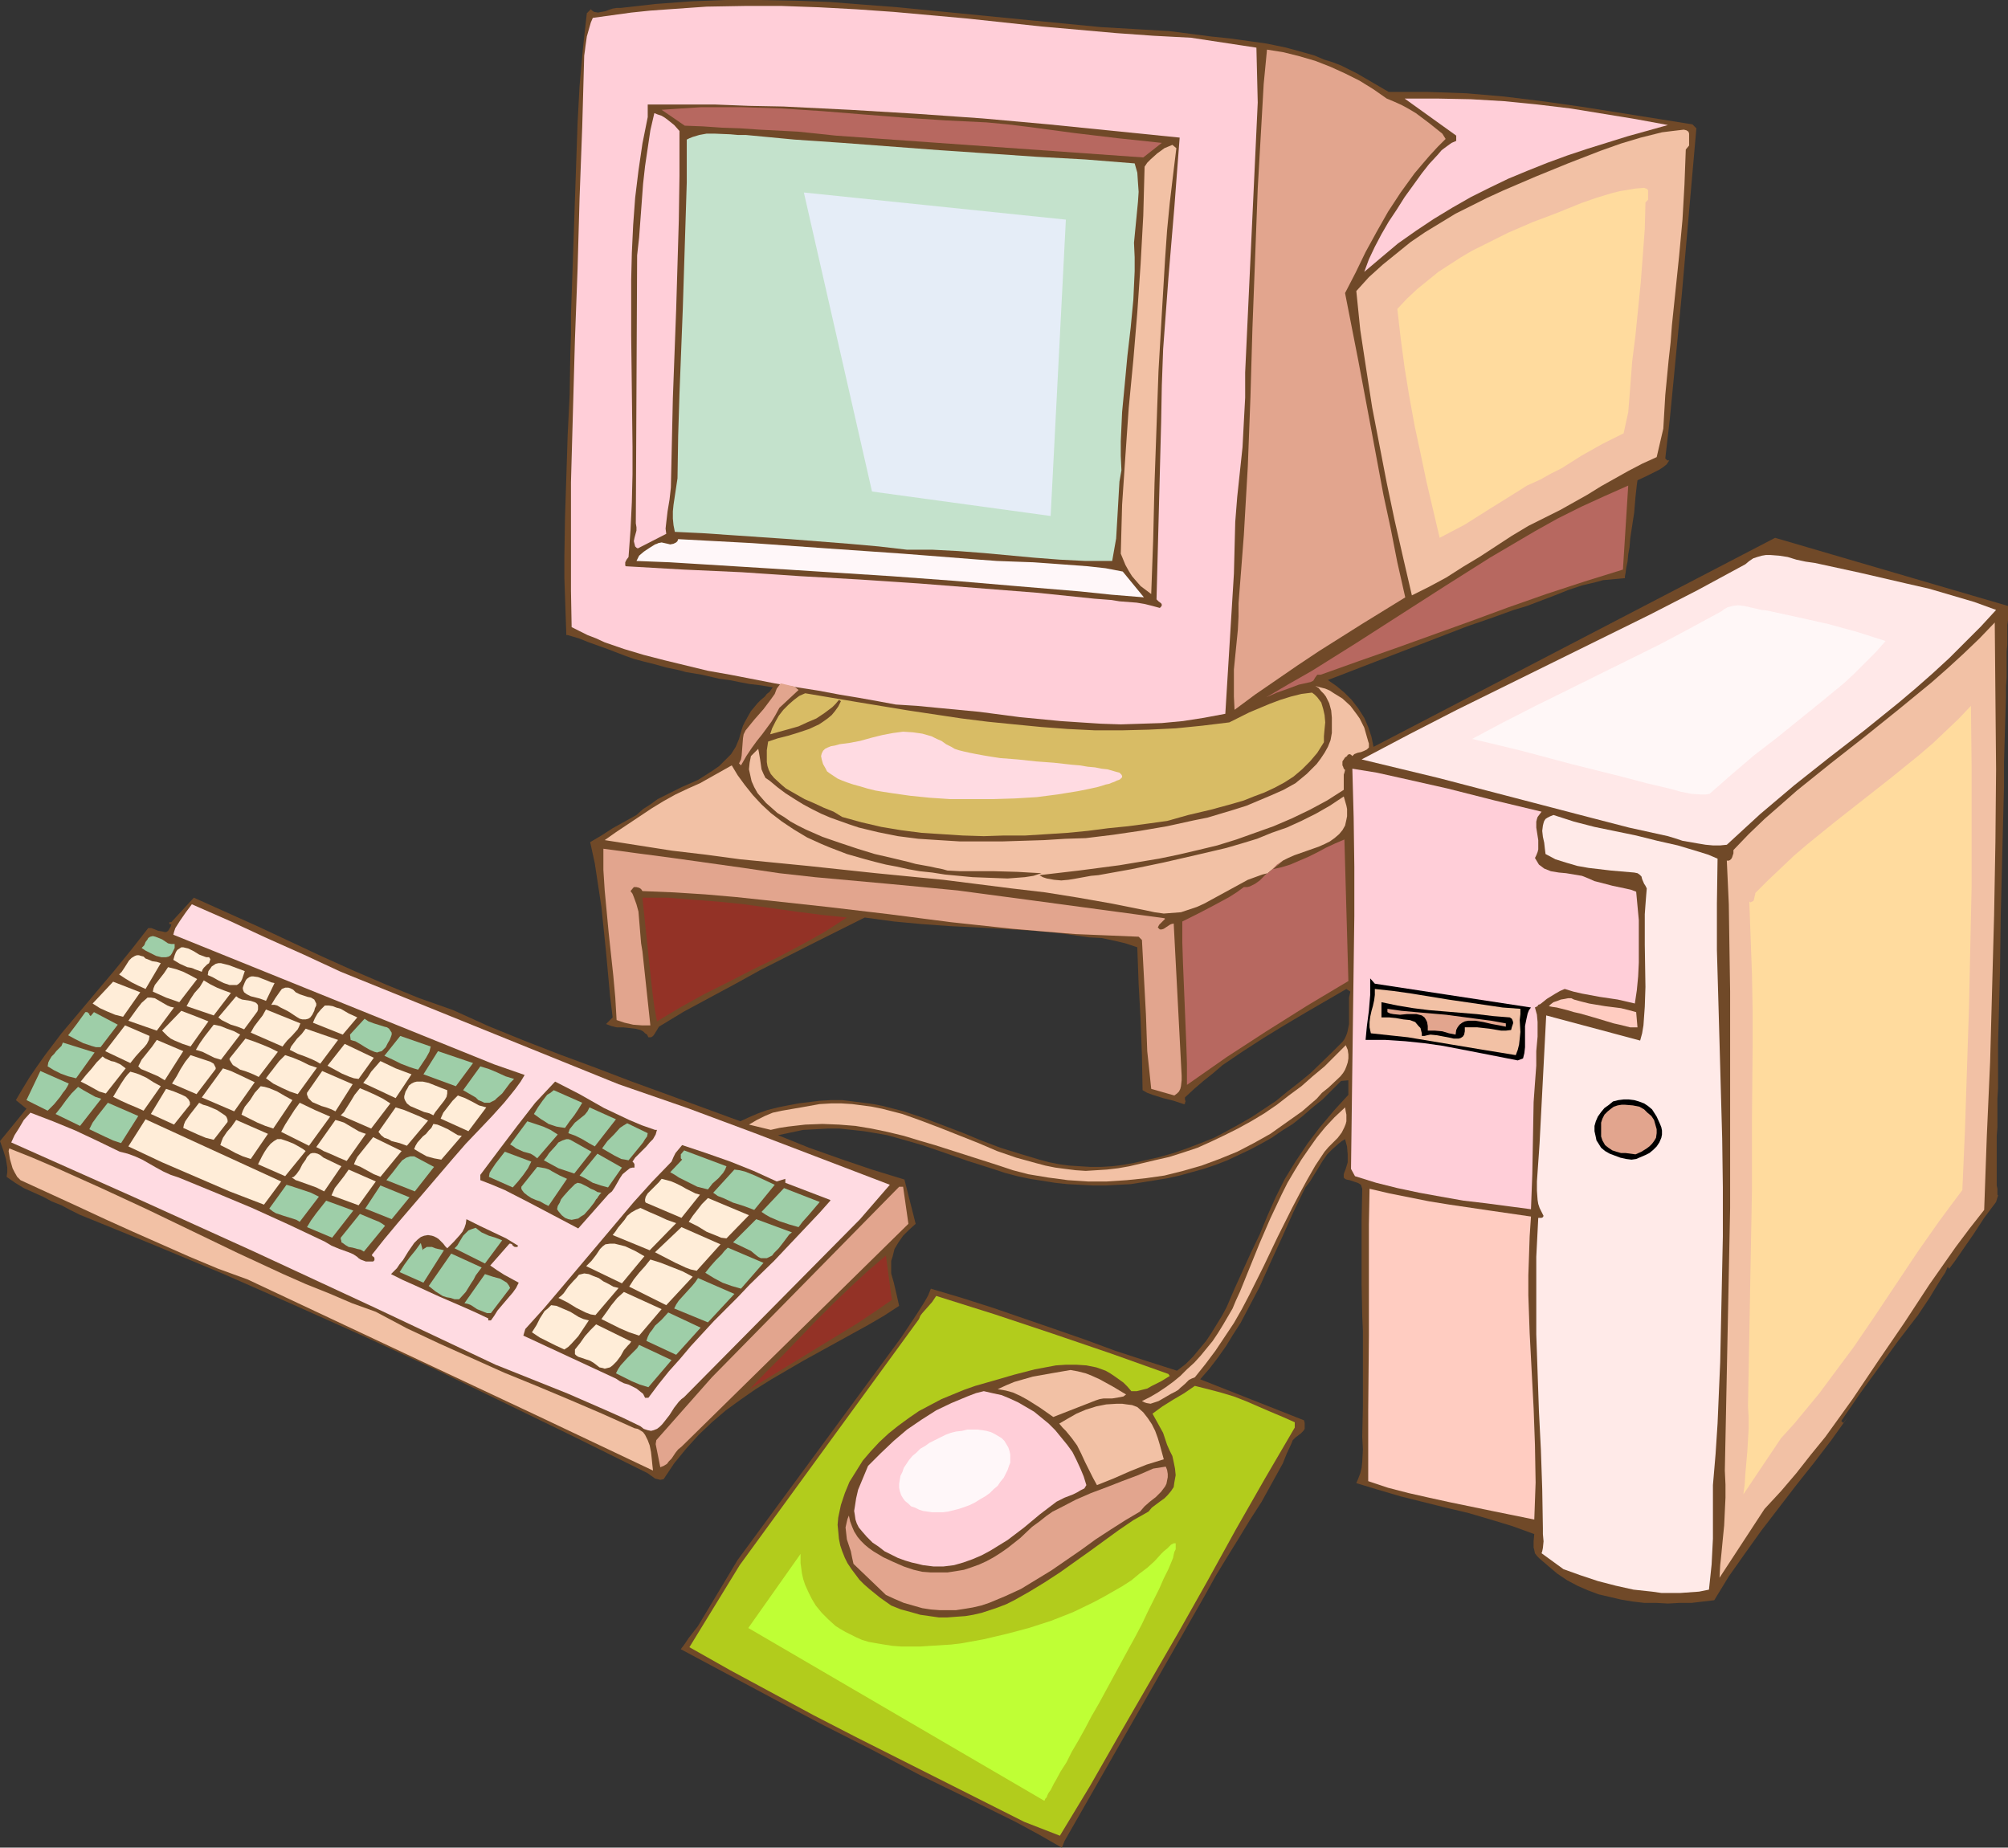 <?xml version="1.0" encoding="UTF-8" standalone="no"?>
<svg
   version="1.0"
   width="129.766mm"
   height="119.413mm"
   id="svg139"
   sodipodi:docname="Computer 45.wmf"
   xmlns:inkscape="http://www.inkscape.org/namespaces/inkscape"
   xmlns:sodipodi="http://sodipodi.sourceforge.net/DTD/sodipodi-0.dtd"
   xmlns="http://www.w3.org/2000/svg"
   xmlns:svg="http://www.w3.org/2000/svg">
  <rect width="100%" height="100%" fill="#333333" stroke="none"/>
  <sodipodi:namedview
     id="namedview139"
     pagecolor="#ffffff"
     bordercolor="#000000"
     borderopacity="0.25"
     inkscape:showpageshadow="2"
     inkscape:pageopacity="0.0"
     inkscape:pagecheckerboard="0"
     inkscape:deskcolor="#d1d1d1"
     inkscape:document-units="mm" />
  <defs
     id="defs1">
    <pattern
       id="WMFhbasepattern"
       patternUnits="userSpaceOnUse"
       width="6"
       height="6"
       x="0"
       y="0" />
  </defs>
  <path
     style="fill:#704928;fill-opacity:1;fill-rule:evenodd;stroke:none"
     d="m 188.749,167.893 -2.909,-0.485 -2.747,-0.323 -2.586,-0.485 -2.424,-0.485 -2.424,-0.323 -2.101,-0.485 -2.101,-0.485 -1.939,-0.323 -1.939,-0.323 -1.778,-0.485 -3.07,-0.646 -2.909,-0.808 -2.586,-0.646 -2.424,-0.646 -2.262,-0.808 -4.202,-1.616 -2.262,-0.808 -2.262,-0.808 -2.424,-0.97 -2.747,-0.808 h -0.323 l -0.162,-4.686 -0.162,-4.686 -0.162,-4.686 v -4.848 l 0.162,-9.857 0.323,-9.857 0.323,-10.18 0.485,-9.857 0.162,-9.857 0.162,-4.848 v -4.848 l 0.323,-9.211 0.323,-9.372 0.323,-9.534 0.323,-9.372 0.323,-9.372 0.485,-9.049 0.808,-9.049 0.485,-4.363 0.485,-4.363 0.97,-0.97 0.323,0.323 0.485,0.323 0.97,0.162 0.808,-0.162 0.97,-0.162 0.808,-0.323 0.97,-0.323 0.97,-0.162 h 0.97 L 160.145,0.97 168.872,0.323 177.275,0 h 8.565 l 8.403,0.162 8.403,0.323 8.242,0.646 8.403,0.646 16.483,1.616 16.483,1.616 16.645,1.616 8.403,0.485 8.242,0.485 2.586,0.323 2.424,0.323 5.01,0.646 4.686,0.485 4.686,0.646 4.525,0.646 4.686,0.97 4.686,1.293 2.262,0.646 2.262,0.97 2.101,0.646 2.101,0.808 3.878,1.939 3.878,2.262 3.878,2.262 h 4.686 4.848 l 4.686,0.162 4.686,0.162 9.373,0.808 9.211,1.131 9.211,1.293 9.211,1.454 18.261,2.909 0.97,0.97 -1.778,20.199 -1.778,20.36 -1.939,20.199 -0.97,10.019 -1.131,9.857 0.485,0.485 h 0.162 0.323 l -0.646,0.97 -0.808,0.646 -0.97,0.646 -0.97,0.485 -2.262,1.131 -2.101,0.97 -0.162,1.131 -0.162,1.454 -0.162,1.454 -0.162,1.939 -0.162,1.939 -0.323,2.101 -0.646,4.201 -0.162,2.101 -0.323,1.778 -0.162,1.778 -0.323,1.454 -0.162,1.293 -0.162,0.808 v 0.323 0.162 0.162 -0.162 l -1.778,0.162 -1.778,0.162 -1.778,0.162 -1.778,0.485 -3.394,0.808 -3.394,1.131 -3.232,1.293 -3.394,1.293 -3.394,1.293 -3.232,0.97 -5.818,2.101 -5.656,1.939 -11.312,4.363 -11.312,4.363 -11.312,4.363 2.101,1.454 1.939,1.616 1.778,1.778 1.616,2.101 1.454,2.262 0.97,2.262 0.808,2.424 0.485,2.424 98.091,-51.063 56.883,16.644 v 1.454 0.97 1.131 l -0.162,1.131 v 1.454 1.616 1.616 l -0.162,1.778 v 2.101 1.939 2.262 l -0.162,2.262 v 2.424 l -0.162,5.009 -0.162,5.333 -0.162,5.656 v 5.979 l -0.162,6.14 -0.162,6.302 -0.162,6.464 -0.323,12.927 -0.162,12.766 -0.162,6.302 -0.162,6.14 -0.162,5.817 v 5.494 5.332 l -0.162,2.585 v 2.424 2.262 2.262 l -0.162,2.101 v 12.119 l 0.162,0.808 v 0.646 0.485 0.323 l 0.162,0.162 -0.485,1.616 -1.454,1.939 -1.454,1.939 -2.747,4.201 -2.909,4.201 -1.454,2.101 -1.454,1.939 -0.323,-0.485 -0.646,1.454 -0.97,1.454 -1.778,2.909 -0.97,1.616 -0.97,1.454 -1.939,2.909 -4.848,6.302 -4.686,6.464 -4.686,6.464 -4.525,6.625 0.485,0.485 1.131,-1.454 -4.04,5.656 -4.202,5.494 -4.363,5.494 -8.565,11.15 -4.04,5.656 -3.878,5.494 -1.778,2.909 -1.778,2.909 -5.494,0.646 h -2.909 l -2.909,0.162 -2.909,-0.162 h -2.909 l -2.747,-0.323 -2.909,-0.485 -2.747,-0.646 -2.747,-0.646 -2.586,-0.97 -2.586,-1.131 -2.424,-1.293 -2.424,-1.616 -2.101,-1.778 -2.262,-1.939 -0.646,-0.646 -0.485,-0.646 -0.162,-0.808 -0.162,-0.646 v -1.454 l 0.162,-1.778 -5.333,-1.939 -5.333,-1.616 -5.494,-1.616 -5.494,-1.293 -10.989,-2.747 -5.494,-1.616 -5.333,-1.616 0.485,-1.131 0.485,-1.293 0.323,-1.293 0.162,-1.454 0.162,-3.07 -0.162,-3.07 0.162,-7.272 v -7.433 -7.433 -3.717 l -0.162,-3.717 -0.162,-7.756 v -7.595 -7.918 l 0.162,-7.756 -0.162,-0.485 -0.162,-0.485 -0.485,-0.323 -0.323,-0.162 -0.97,-0.323 -0.97,-0.323 -0.808,-0.162 -0.323,-0.162 -0.323,-0.323 v -0.323 -0.485 l 0.162,-0.485 0.323,-0.808 0.485,-1.616 v -1.939 l -0.162,-1.939 -0.485,-1.778 -0.808,0.485 -0.808,0.646 -1.454,1.293 -1.293,1.293 -1.131,1.616 -0.97,1.616 -2.101,3.393 -1.131,1.454 -2.909,5.979 -2.747,6.14 -2.747,5.979 -2.747,6.14 -3.07,5.817 -1.616,3.07 -1.778,2.747 -1.778,2.909 -1.939,2.747 -2.101,2.747 -2.262,2.585 25.371,10.019 0.162,0.646 v 0.485 0.485 0.485 l -0.323,0.485 -0.646,0.646 -0.646,0.485 -0.646,0.485 -0.646,0.646 -0.323,0.808 -1.131,2.424 -0.97,2.424 -2.586,4.686 -2.586,4.686 -2.909,4.525 -2.747,4.525 -2.909,4.686 -2.747,4.525 -2.586,4.686 -34.259,59.95 -0.646,1.616 -5.656,-3.232 -5.656,-3.07 -11.797,-5.817 -11.635,-5.656 -5.818,-3.07 -5.818,-3.07 -11.797,-5.979 -11.635,-6.14 -23.27,-12.443 0.97,-1.293 0.97,-1.454 2.262,-2.909 9.696,-16.159 39.915,-54.295 1.939,-2.909 1.939,-2.909 1.939,-3.07 0.808,-1.454 0.646,-1.616 7.595,2.262 7.595,2.424 15.029,5.171 7.434,2.585 7.434,2.747 7.434,2.424 7.595,2.424 2.101,-1.616 1.778,-1.778 1.616,-1.939 1.616,-1.939 1.293,-1.939 1.293,-2.101 1.293,-2.101 1.131,-2.101 1.939,-4.525 4.04,-8.888 2.101,-4.363 1.939,-4.686 1.939,-4.363 2.262,-4.525 2.586,-4.201 2.909,-4.363 3.07,-4.04 3.394,-4.04 3.555,-3.878 v -3.555 l -1.778,0.162 -2.262,2.262 -2.262,2.262 -2.424,1.939 -2.424,2.101 -2.424,1.939 -2.586,1.616 -2.586,1.778 -2.586,1.454 -2.747,1.454 -2.747,1.293 -2.747,1.293 -2.909,1.131 -2.909,0.97 -2.909,0.808 -2.909,0.808 -2.909,0.646 -2.909,0.485 -3.07,0.485 -3.07,0.485 -3.07,0.162 -3.07,0.162 h -3.07 l -3.07,-0.162 -3.07,-0.162 -3.07,-0.323 -3.07,-0.485 -3.07,-0.485 -3.07,-0.646 -3.07,-0.808 -2.909,-0.97 -3.07,-0.97 -3.07,-0.97 -5.494,-1.939 -5.656,-1.939 -5.656,-1.616 -2.909,-0.808 -2.747,-0.485 -2.909,-0.485 -2.909,-0.323 -3.07,-0.323 h -2.909 l -2.909,0.162 -3.07,0.162 -3.07,0.646 -3.07,0.646 7.595,3.07 7.757,2.747 7.595,2.585 7.918,2.424 2.747,10.827 -1.616,1.454 -1.454,1.454 -1.131,1.616 -0.97,1.616 -0.485,1.939 -0.323,0.97 v 0.97 0.97 1.131 l 0.323,1.131 0.323,1.131 0.646,2.747 0.646,2.909 -3.717,2.424 -3.878,2.262 -7.918,4.363 -7.918,4.363 -7.757,4.525 -3.878,2.424 -3.717,2.585 -3.555,2.585 -3.394,2.909 -3.232,3.07 -3.07,3.393 -1.454,1.778 -1.454,1.778 -1.293,1.939 -1.293,1.939 -0.808,0.162 -0.646,-0.162 -0.646,-0.162 -0.646,-0.485 -0.485,-0.323 -0.646,-0.485 -0.646,-0.323 -0.646,-0.323 -16.968,-8.403 -16.968,-8.241 -16.968,-8.241 -17.13,-7.918 -17.291,-7.756 -17.291,-7.595 -17.453,-7.272 -17.453,-7.11 -2.262,-1.131 -2.101,-1.131 -2.424,-0.97 -2.101,-1.131 -4.686,-2.101 -2.101,-1.293 -2.101,-1.454 0.162,-1.131 v -1.131 L 1.454,283.107 0.808,281.007 0,278.744 l 6.464,-7.918 -2.586,-2.101 1.616,-2.747 1.778,-2.909 1.778,-2.585 1.939,-2.747 4.04,-5.333 4.363,-5.171 4.202,-5.009 4.363,-5.171 4.202,-5.171 4.04,-5.171 h 0.808 l 0.808,0.323 0.808,0.323 0.97,0.162 0.646,0.162 h 0.323 l 0.323,-0.162 0.323,-0.323 0.162,-0.323 0.323,-0.485 0.162,-0.646 h -0.485 v -0.485 h 0.485 l 5.494,-5.979 7.918,3.555 7.918,3.555 15.514,7.272 7.918,3.555 7.918,3.393 7.918,3.232 8.242,2.909 8.565,3.878 8.726,3.555 8.726,3.393 8.726,3.232 8.888,3.393 8.888,3.232 17.614,6.464 2.101,-0.97 2.262,-0.97 2.262,-0.808 2.586,-0.646 2.424,-0.485 2.586,-0.485 5.171,-0.646 2.747,-0.162 h 2.747 l 2.586,0.323 2.586,0.323 2.424,0.323 2.424,0.485 5.01,1.293 4.848,1.616 4.686,1.778 4.686,1.778 4.686,1.939 4.686,1.778 4.686,1.454 4.848,1.454 2.424,0.646 2.424,0.485 2.424,0.323 2.586,0.162 2.586,0.162 h 2.586 l 2.747,-0.162 2.586,-0.323 2.747,-0.485 2.747,-0.646 3.555,-0.808 3.394,-0.97 3.232,-1.131 3.394,-1.293 3.232,-1.293 3.07,-1.616 3.232,-1.778 3.07,-1.778 2.909,-1.939 2.909,-1.939 2.747,-2.262 2.909,-2.262 2.747,-2.262 5.171,-5.009 2.586,-2.585 0.485,-0.646 0.323,-0.646 0.323,-0.808 0.162,-0.646 0.323,-1.616 v -1.616 -1.778 -1.616 -1.454 l 0.323,-1.454 -0.97,-0.646 -5.01,2.909 -5.01,2.909 -5.171,3.07 -5.01,3.07 -5.01,3.232 -5.01,3.393 -2.262,1.939 -2.424,1.939 -2.262,1.939 -2.262,2.101 v 0.485 l 0.162,0.485 -0.162,0.323 v 0.323 h -0.323 l -2.424,-0.808 -2.586,-0.646 -2.586,-0.808 -1.293,-0.485 -1.131,-0.646 -0.162,-8.564 -0.323,-8.726 -0.485,-8.726 -0.323,-8.887 -2.909,-0.97 -2.747,-0.646 -3.07,-0.646 -3.07,-0.162 -6.787,-0.97 -6.787,-0.646 -13.574,-0.808 -6.787,-0.323 -6.787,-0.485 -6.949,-0.646 -7.11,-0.97 -12.605,6.302 -12.766,6.464 -6.141,3.393 -6.302,3.393 -6.302,3.393 -6.141,3.717 -0.485,0.808 -0.485,0.808 -0.323,0.485 -0.323,0.323 -0.323,0.162 h -0.646 l -0.323,-0.646 -0.485,-0.323 -0.485,-0.485 -0.646,-0.323 -1.293,-0.323 -1.454,-0.162 -1.454,-0.162 h -1.616 l -1.293,-0.323 -1.293,-0.485 1.616,-1.616 -0.646,-5.332 -0.485,-5.332 -0.485,-5.332 -1.131,-10.988 -0.808,-5.332 -0.808,-5.332 -1.131,-5.171 2.747,-1.616 2.747,-1.778 5.818,-3.232 1.616,-1.454 1.778,-1.131 1.778,-1.293 1.939,-0.97 3.878,-1.939 4.04,-1.778 1.778,-1.131 1.778,-1.131 1.616,-1.131 1.454,-1.454 1.454,-1.454 1.131,-1.778 0.808,-1.939 0.323,-1.131 0.323,-1.131 0.323,-0.97 0.485,-0.97 0.808,-1.454 0.646,-1.131 0.808,-0.97 0.808,-0.97 0.808,-0.808 0.97,-0.808 0.485,-0.646 0.646,-0.485 z"
     id="path1" />
  <path
     style="fill:#b2cc1c;fill-opacity:1;fill-rule:evenodd;stroke:none"
     d="m 250.157,445.022 -20.523,-10.342 -20.523,-10.342 -10.342,-5.332 -10.181,-5.494 -10.181,-5.494 -10.019,-5.656 12.282,-20.037 43.794,-60.112 0.323,-0.808 0.485,-0.646 1.293,-1.454 1.131,-1.293 0.97,-1.454 14.382,4.525 14.059,4.686 14.221,4.848 14.059,5.009 0.323,0.485 -2.101,1.293 -2.262,1.131 -1.131,0.646 -1.293,0.323 -1.293,0.323 h -1.293 l -0.97,-1.131 -0.97,-0.97 -1.131,-0.808 -1.131,-0.808 -0.97,-0.646 -1.131,-0.646 -2.262,-0.808 -2.424,-0.485 -2.424,-0.162 h -2.586 l -2.424,0.162 -2.586,0.485 -2.586,0.485 -5.01,1.293 -5.01,1.454 -2.262,0.646 -2.262,0.646 -2.747,0.97 -2.747,1.131 -2.747,1.131 -2.747,1.454 -2.747,1.454 -2.586,1.778 -2.424,1.778 -2.424,1.939 -2.262,2.101 -2.101,2.262 -1.939,2.262 -1.616,2.585 -1.616,2.585 -1.131,2.747 -0.97,2.909 -0.646,3.07 -0.162,1.778 0.162,1.616 0.162,1.778 0.323,1.616 0.485,1.454 0.646,1.616 0.646,1.293 0.97,1.454 0.97,1.293 0.97,1.293 1.131,1.131 1.293,1.131 2.586,2.101 2.747,1.939 2.424,0.97 2.424,0.646 2.262,0.646 2.262,0.323 2.262,0.323 h 2.101 l 2.101,-0.162 2.262,-0.162 1.939,-0.323 2.101,-0.485 1.939,-0.646 1.939,-0.646 2.101,-0.808 1.939,-0.97 3.717,-2.101 3.717,-2.262 3.717,-2.424 7.272,-5.171 7.11,-5.171 3.555,-2.424 3.717,-2.101 0.808,-0.97 1.939,-1.454 1.131,-0.808 0.808,-0.808 0.808,-0.97 0.646,-0.97 0.162,-1.131 0.323,-1.778 -0.162,-1.616 -0.323,-1.616 -0.323,-1.454 -0.646,-1.293 -0.646,-1.454 -0.485,-1.454 -0.485,-1.454 -2.586,-4.686 2.424,-1.778 2.586,-1.616 2.747,-1.616 2.586,-1.778 3.232,0.808 3.07,0.808 3.232,0.97 2.909,1.131 5.979,2.585 3.07,1.293 2.909,1.293 v 1.293 l -7.272,12.443 -7.11,12.443 -6.949,12.604 -7.11,12.604 -14.382,24.885 -7.11,12.443 -7.434,12.281 z"
     id="path2" />
  <path
     style="fill:#e2a58e;fill-opacity:1;fill-rule:evenodd;stroke:none"
     d="m 208.464,382.001 -0.323,-1.454 -0.323,-1.616 -0.97,-2.909 -0.162,-1.454 -0.162,-1.454 0.323,-1.454 0.162,-0.646 0.323,-0.808 0.323,1.454 0.485,1.293 0.485,1.131 0.808,1.293 0.808,0.97 0.97,0.97 0.97,0.808 1.131,0.808 2.424,1.454 2.424,1.131 2.586,1.131 2.424,0.808 2.101,0.485 2.101,0.162 h 2.101 1.939 l 2.101,-0.323 1.939,-0.323 1.939,-0.646 1.778,-0.646 1.778,-0.808 1.778,-0.97 1.778,-1.131 1.616,-1.131 3.07,-2.424 2.909,-2.747 1.778,-1.293 1.616,-1.293 1.616,-1.131 1.939,-0.97 3.717,-1.939 3.717,-1.616 3.878,-1.454 3.717,-1.454 3.878,-1.454 3.717,-1.616 3.07,-0.485 0.323,0.808 0.162,0.97 v 0.808 l -0.162,0.808 -0.162,0.808 -0.323,0.646 -0.97,1.293 -1.293,1.293 -1.454,1.131 -1.293,1.131 -1.131,1.293 -3.555,2.101 -3.555,2.262 -3.717,2.424 -3.555,2.585 -7.272,5.009 -3.717,2.262 -3.717,2.262 -3.878,1.778 -1.939,0.808 -1.939,0.808 -1.939,0.646 -2.101,0.485 -1.939,0.323 -2.101,0.323 h -1.939 -2.101 l -2.101,-0.162 -2.101,-0.323 -2.262,-0.646 -2.262,-0.646 -2.262,-0.97 -2.101,-0.97 z"
     id="path3" />
  <path
     style="fill:#ffeae8;fill-opacity:1;fill-rule:evenodd;stroke:none"
     d="m 376.528,379.416 0.162,-0.485 0.162,-0.808 0.162,-1.616 -0.162,-1.778 v -1.454 l -0.162,-9.534 -0.323,-9.534 -0.485,-9.534 -0.323,-9.372 -0.323,-9.372 v -9.372 -9.534 l 0.485,-9.534 h 0.808 l 0.323,-0.162 0.162,-0.323 -0.485,-0.97 -0.485,-0.97 -0.323,-0.97 -0.162,-0.97 -0.162,-2.262 v -2.262 l 0.323,-4.686 0.162,-2.262 0.162,-2.424 1.616,-31.187 22.947,6.14 0.485,-1.778 0.323,-1.939 0.162,-2.262 0.162,-2.262 0.162,-4.848 -0.162,-10.342 v -7.433 l 0.162,-2.262 0.162,-2.101 0.162,-1.939 -0.323,-0.646 -0.323,-0.485 -0.485,-1.131 -0.162,-0.646 -0.485,-0.485 -0.485,-0.323 -0.808,-0.162 -5.656,-0.485 -5.494,-0.646 -2.747,-0.485 -2.747,-0.808 -2.586,-0.808 -2.424,-1.293 -0.162,-1.293 -0.162,-1.454 -0.323,-1.454 -0.162,-1.454 0.162,-1.293 0.162,-0.646 0.162,-0.485 0.323,-0.485 0.485,-0.323 0.646,-0.323 0.808,-0.323 5.01,1.616 5.01,1.293 10.181,2.101 5.171,1.293 5.01,1.131 4.848,1.454 2.586,0.808 2.262,0.97 -0.162,10.988 v 11.311 l 0.323,11.311 0.323,11.473 0.323,11.635 0.323,11.635 0.162,11.958 v 11.958 l -0.162,7.756 -0.162,7.756 -0.162,7.595 -0.162,7.595 -0.323,7.433 -0.323,7.595 -0.485,7.433 -0.646,7.595 v 3.393 3.393 6.302 l -0.323,6.302 -0.646,6.14 -2.424,0.485 -2.262,0.162 -2.262,0.162 h -2.424 -2.262 l -2.262,-0.323 -4.525,-0.485 -4.363,-0.97 -4.363,-1.131 -4.363,-1.454 -4.04,-1.454 z"
     id="path4" />
  <path
     style="fill:#f2c1a5;fill-opacity:1;fill-rule:evenodd;stroke:none"
     d="m 421.291,359.217 1.293,-64.152 v -21.168 -21.168 -10.503 l -0.162,-10.503 -0.162,-10.827 -0.485,-10.665 h 0.485 l 0.323,-0.162 0.323,-0.323 0.162,-0.323 0.323,-0.97 v -0.485 -0.323 l 3.717,-3.878 3.878,-3.717 3.878,-3.393 4.04,-3.555 8.242,-6.625 8.242,-6.464 8.242,-6.625 8.08,-6.625 4.04,-3.555 3.878,-3.555 3.878,-3.717 3.717,-3.878 0.162,17.937 0.162,17.937 -0.162,17.775 -0.323,17.937 -0.485,17.775 -0.485,17.937 -0.808,18.098 -0.646,18.098 -3.555,4.525 -3.394,4.525 -6.464,9.211 -6.141,9.372 -6.302,9.211 -6.302,9.372 -6.626,9.211 -3.555,4.363 -3.555,4.525 -3.717,4.363 -4.04,4.363 v 0 l -10.989,16.805 0.162,-3.07 0.162,-1.454 0.162,-1.616 0.323,-3.393 0.323,-3.232 0.162,-3.393 0.162,-3.393 v -3.232 z"
     id="path5" />
  <path
     style="fill:#ffdb9e;fill-opacity:1;fill-rule:evenodd;stroke:none"
     d="m 426.947,343.542 0.97,-53.002 v -17.613 l 0.162,-17.29 v -8.726 l -0.162,-8.887 -0.323,-8.887 -0.323,-8.888 0.323,0.162 0.323,-0.162 0.323,-0.162 0.162,-0.323 0.162,-0.808 0.162,-0.485 v -0.323 l 3.07,-3.07 3.232,-3.07 3.07,-2.909 3.394,-2.909 6.787,-5.494 13.574,-10.665 6.787,-5.494 3.394,-2.909 3.07,-2.909 3.232,-3.07 3.07,-3.232 0.162,14.866 v 14.705 14.705 l -0.323,14.705 -0.323,14.866 -0.485,14.705 -0.485,14.866 -0.646,14.866 -2.909,3.878 -2.747,3.717 -5.333,7.595 -5.171,7.756 -5.171,7.756 -5.171,7.595 -5.656,7.595 -2.747,3.717 -3.07,3.717 -3.07,3.717 -3.232,3.555 -9.211,13.735 0.323,-2.424 0.162,-2.585 0.485,-5.494 0.323,-5.494 v -2.909 z"
     id="path6" />
  <path
     style="fill:#ffced8;fill-opacity:1;fill-rule:evenodd;stroke:none"
     d="m 210.565,374.083 -0.808,-0.97 -0.485,-0.97 -0.323,-0.97 -0.162,-1.131 -0.162,-0.97 0.162,-0.97 0.323,-2.101 0.485,-2.101 0.808,-1.939 0.808,-1.939 0.808,-1.939 3.07,-3.07 3.232,-3.07 3.232,-2.747 3.555,-2.424 3.555,-2.262 3.717,-1.778 3.878,-1.616 2.101,-0.808 1.939,-0.485 2.101,0.485 2.262,0.485 1.939,0.808 2.101,0.97 1.939,1.131 1.939,1.131 1.778,1.454 1.778,1.454 1.616,1.616 1.454,1.778 1.454,1.778 1.293,1.778 0.97,1.939 0.97,2.101 0.808,1.939 0.646,2.101 -0.485,0.808 -0.97,0.485 -0.808,0.485 -0.97,0.485 -2.101,0.808 -0.97,0.485 -0.97,0.485 -4.04,3.07 -3.878,3.232 -4.04,3.07 -2.101,1.293 -2.101,1.293 -2.101,1.131 -2.262,0.97 -2.262,0.808 -2.262,0.646 -2.586,0.323 h -2.424 l -2.586,-0.323 -1.293,-0.323 -1.454,-0.323 -1.616,-0.485 -1.778,-0.646 -1.616,-0.808 -1.616,-0.808 -1.454,-1.131 -1.454,-0.97 -1.454,-1.454 z"
     id="path7" />
  <path
     style="fill:#f2c1a5;fill-opacity:1;fill-rule:evenodd;stroke:none"
     d="m 258.721,347.744 1.939,-1.131 2.262,-1.293 2.262,-0.97 2.586,-0.808 2.424,-0.485 2.586,-0.162 h 1.293 l 1.131,0.162 1.293,0.162 1.293,0.485 1.454,1.293 1.131,1.454 0.97,1.454 0.808,1.616 0.646,1.778 0.485,1.616 0.485,1.778 0.485,1.778 -2.101,0.646 -2.101,0.646 -4.04,1.616 -4.04,1.778 -4.04,1.616 -0.97,-1.778 -0.97,-1.939 -0.97,-1.939 -0.97,-2.101 -0.97,-1.939 -1.293,-1.778 -1.454,-1.778 -0.808,-0.808 z"
     id="path8" />
  <path
     style="fill:#f2c1a5;fill-opacity:1;fill-rule:evenodd;stroke:none"
     d="m 60.438,312.517 -7.11,-2.585 -6.949,-2.909 -6.949,-3.07 -6.949,-3.07 -6.787,-3.07 -6.949,-3.232 -13.736,-6.302 -0.808,-0.808 -0.646,-1.131 -0.485,-0.97 -0.323,-1.131 -0.323,-1.131 -0.162,-0.97 -0.162,-0.97 0.162,-0.646 5.656,2.262 5.656,2.424 11.15,5.009 11.15,5.171 22.139,10.665 11.15,5.171 5.494,2.424 5.656,2.262 5.656,2.424 5.818,2.101 7.595,4.04 7.918,3.717 7.918,3.555 7.918,3.555 7.918,3.232 8.08,3.393 7.918,3.393 7.918,3.555 0.808,0.162 0.808,0.485 0.485,0.323 0.485,0.646 0.323,0.646 0.323,0.646 0.485,1.293 0.323,1.616 0.162,1.454 0.162,1.616 0.162,1.454 -28.28,-13.412 z"
     id="path9" />
  <path
     style="fill:#e2a58e;fill-opacity:1;fill-rule:evenodd;stroke:none"
     d="m 160.307,351.784 13.574,-15.351 45.733,-46.538 h 0.97 l 1.293,9.049 -55.429,54.456 -0.808,0.646 -0.646,0.808 -0.97,1.454 -0.646,0.646 -0.485,0.646 -0.808,0.485 -0.808,0.323 -0.323,-1.616 -0.323,-1.616 -0.323,-1.616 -0.162,-0.808 z"
     id="path10" />
  <path
     style="fill:#ffdbe2;fill-opacity:1;fill-rule:evenodd;stroke:none"
     d="M 121.038,333.362 91.627,319.465 62.054,305.73 32.482,292.318 2.747,279.068 l 0.808,-1.778 1.131,-1.778 1.131,-1.939 1.616,-1.778 5.494,2.101 5.494,2.262 5.494,2.585 5.333,2.585 1.939,0.485 1.778,0.646 1.778,0.808 3.394,1.939 1.778,0.97 1.778,0.808 1.939,0.646 9.05,3.717 8.888,3.717 8.888,4.04 8.888,4.201 0.808,0.485 0.808,0.485 1.939,0.808 2.262,0.808 1.131,0.485 0.97,0.646 0.323,0.323 0.485,0.323 1.293,0.485 h 0.646 0.646 0.485 l 0.323,-0.323 v -0.485 l -0.162,-0.323 -0.323,-0.162 -0.162,-0.323 3.07,-3.878 3.232,-3.878 6.787,-7.918 6.626,-7.756 3.232,-3.717 3.394,-3.555 3.07,-3.232 2.909,-3.232 1.454,-1.778 1.293,-1.616 1.293,-1.778 0.97,-1.616 -3.717,-1.293 -3.717,-1.293 -78.376,-31.672 0.162,-0.646 0.323,-0.97 1.131,-1.778 1.454,-2.101 1.454,-1.939 9.211,4.04 9.05,4.201 9.05,4.04 9.05,4.201 67.872,27.47 8.403,2.909 8.403,2.909 16.483,6.14 16.483,6.302 16.483,6.302 -7.272,8.403 -42.986,43.468 -0.646,0.485 -0.646,0.646 -1.131,1.454 -1.131,1.778 -1.131,1.454 -0.646,0.808 -0.646,0.646 -0.646,0.485 -0.808,0.323 -0.646,0.162 -0.808,-0.162 -0.97,-0.323 -0.808,-0.646 -4.363,-2.101 -4.363,-1.939 -8.888,-3.878 z"
     id="path11" />
  <path
     style="fill:#f2c1a5;fill-opacity:1;fill-rule:evenodd;stroke:none"
     d="m 243.693,339.341 2.101,-0.97 1.939,-0.808 2.262,-0.646 2.262,-0.646 4.525,-0.808 4.686,-0.808 1.778,0.323 1.939,0.485 1.616,0.646 1.778,0.808 3.232,1.778 3.232,1.939 -0.646,0.485 -0.808,0.162 -0.97,0.162 -0.97,0.162 h -2.101 l -0.97,0.162 -0.97,0.323 -10.342,4.04 -3.232,-2.262 -3.07,-1.939 -1.778,-0.97 -1.778,-0.808 -1.778,-0.485 z"
     id="path12" />
  <path
     style="fill:#f2c1a5;fill-opacity:1;fill-rule:evenodd;stroke:none"
     d="m 278.921,342.25 1.939,-0.97 1.939,-1.131 1.939,-1.293 1.778,-1.293 1.778,-1.454 1.616,-1.616 1.778,-1.616 1.616,-1.778 1.454,-1.778 1.454,-1.778 1.293,-1.939 1.293,-2.101 1.131,-1.939 1.131,-1.939 0.808,-1.939 0.97,-2.101 2.424,-5.979 2.424,-5.979 2.586,-5.979 2.747,-5.817 1.454,-2.909 1.616,-2.747 1.778,-2.909 1.778,-2.585 1.939,-2.747 2.101,-2.585 2.262,-2.424 2.586,-2.424 0.162,0.97 0.162,0.808 v 0.808 0.808 l -0.162,0.646 -0.323,0.808 -0.646,1.293 -0.97,1.293 -1.131,1.131 -1.131,1.131 -0.97,1.131 -2.262,3.393 -1.939,3.393 -1.939,3.555 -1.778,3.393 -3.555,7.11 -3.394,7.11 -3.555,7.11 -1.778,3.393 -1.939,3.393 -2.262,3.393 -2.262,3.393 -2.424,3.232 -2.586,3.232 -0.808,0.323 -0.646,0.323 -0.97,0.97 -1.131,0.97 -0.485,0.485 -0.808,0.485 -0.97,0.485 -1.939,1.131 -1.131,0.646 -0.97,0.323 -0.97,0.323 -0.97,-0.162 -0.485,-0.162 z"
     id="path13" />
  <path
     style="fill:#704928;fill-opacity:1;fill-rule:evenodd;stroke:none"
     d="m 157.56,341.442 -0.485,-0.97 -0.808,-0.646 -0.808,-0.646 -0.97,-0.485 -0.97,-0.485 -1.131,-0.323 -0.97,-0.485 -0.97,-0.646 -22.624,-10.503 0.485,-1.616 4.525,-5.009 4.525,-5.332 4.363,-5.171 4.363,-5.171 8.726,-10.342 4.525,-5.009 4.686,-4.848 0.485,-1.131 0.485,-0.97 0.808,-0.97 0.808,-0.97 5.818,1.939 5.979,2.101 5.656,2.262 5.656,2.585 2.101,-0.646 v 0.97 l 10.989,4.201 v 0.162 l -2.586,2.909 -2.747,2.909 -5.656,5.979 -2.747,2.909 -5.979,5.817 -2.909,3.07 -5.818,5.817 -5.656,6.14 -2.586,3.07 -2.747,3.07 -2.586,3.232 -2.424,3.232 z"
     id="path14" />
  <path
     style="fill:#933226;fill-opacity:1;fill-rule:evenodd;stroke:none"
     d="m 216.382,306.7 1.454,10.827 -4.202,2.909 -4.363,2.909 -8.726,5.332 -8.726,5.332 -8.726,5.332 4.04,-4.201 4.04,-4.04 8.08,-8.403 4.202,-4.201 4.202,-4.04 4.363,-4.04 z"
     id="path15" />
  <path
     style="fill:#9ecea8;fill-opacity:1;fill-rule:evenodd;stroke:none"
     d="m 150.449,335.463 0.485,-0.97 0.646,-0.97 1.616,-1.778 1.616,-1.616 0.808,-0.808 0.485,-0.808 7.918,3.717 -5.656,6.625 -2.101,-0.646 -1.939,-0.808 z"
     id="path16" />
  <path
     style="fill:#ffedd8;fill-opacity:1;fill-rule:evenodd;stroke:none"
     d="m 140.43,329.646 1.293,-1.616 1.131,-1.616 1.293,-1.454 1.454,-1.454 8.565,4.201 -0.323,0.485 -0.485,0.485 -0.97,1.131 -0.808,1.454 -0.97,1.293 -0.97,0.97 -0.646,0.485 -0.646,0.162 -0.646,0.162 -0.485,-0.162 -0.808,-0.162 -0.808,-0.646 -0.646,-0.485 -0.808,-0.485 -0.97,-0.323 -0.485,-0.162 -0.485,-0.162 -0.97,-0.323 -0.485,-0.323 -0.323,-0.323 v -0.323 -0.485 z"
     id="path17" />
  <path
     style="fill:#9ecea8;fill-opacity:1;fill-rule:evenodd;stroke:none"
     d="m 157.883,327.545 0.323,-0.97 0.485,-0.97 0.646,-0.808 0.646,-0.97 1.616,-1.454 1.616,-1.778 7.918,3.717 -5.979,6.625 z"
     id="path18" />
  <path
     style="fill:#ffedd8;fill-opacity:1;fill-rule:evenodd;stroke:none"
     d="m 129.926,325.444 1.131,-1.778 0.808,-1.616 1.131,-1.778 0.808,-0.646 0.808,-0.808 1.293,0.162 1.131,0.485 2.262,0.97 2.101,1.293 1.131,0.485 1.293,0.323 -1.293,1.939 -1.293,1.939 -1.616,1.778 -0.808,0.808 -0.97,0.646 -2.101,-0.97 -0.97,-0.485 -0.97,-0.485 -1.939,-0.97 -0.97,-0.646 z"
     id="path19" />
  <path
     style="fill:#ffedd8;fill-opacity:1;fill-rule:evenodd;stroke:none"
     d="m 146.894,322.212 1.293,-1.778 1.131,-1.616 1.454,-1.778 1.616,-1.454 9.211,4.201 -5.494,6.464 -2.424,-0.808 -2.262,-0.97 -2.262,-1.131 z"
     id="path20" />
  <path
     style="fill:#9ecea8;fill-opacity:1;fill-rule:evenodd;stroke:none"
     d="m 164.67,319.627 0.485,-0.97 0.646,-0.97 1.616,-1.778 1.616,-1.778 0.808,-0.97 0.646,-0.97 8.888,3.878 -6.464,6.948 z"
     id="path21" />
  <path
     style="fill:#704928;fill-opacity:1;fill-rule:evenodd;stroke:none"
     d="m 119.261,322.051 -3.07,-1.454 -2.909,-1.293 -5.979,-2.585 -5.979,-2.747 -2.909,-1.293 -2.909,-1.454 0.646,-0.646 0.808,-0.808 0.646,-0.97 0.808,-0.97 1.293,-2.101 1.454,-2.101 0.808,-0.808 0.808,-0.646 0.808,-0.323 0.97,-0.162 0.97,0.162 0.485,0.162 0.646,0.323 0.485,0.323 0.485,0.485 0.646,0.646 0.485,0.646 0.485,0.485 0.808,-0.808 0.808,-0.808 1.454,-1.616 0.646,-0.808 0.485,-0.97 0.323,-0.97 0.162,-1.131 3.232,1.616 3.394,1.616 3.07,1.454 2.909,1.778 -0.162,0.323 h -0.323 -0.323 l -0.485,-0.323 -0.162,-0.323 -0.323,-0.162 h -0.323 l -4.686,5.332 1.616,1.131 1.778,1.131 1.778,0.97 1.778,0.97 -0.646,1.293 -0.808,1.131 -1.939,2.262 -1.778,2.101 -0.808,1.293 -0.808,1.131 h -0.646 z"
     id="path22" />
  <path
     style="fill:#ffedd8;fill-opacity:1;fill-rule:evenodd;stroke:none"
     d="m 136.39,317.041 0.646,-0.485 0.646,-0.646 1.131,-1.616 1.293,-1.454 0.646,-0.646 0.646,-0.808 0.646,-0.162 0.646,-0.162 1.131,0.162 1.131,0.485 1.293,0.485 1.131,0.808 1.293,0.646 1.131,0.646 1.293,0.323 -5.656,6.625 -1.131,-0.162 -1.293,-0.485 -2.262,-1.131 -2.101,-1.293 z"
     id="path23" />
  <path
     style="fill:#ffedd8;fill-opacity:1;fill-rule:evenodd;stroke:none"
     d="m 153.681,314.294 1.131,-1.778 1.293,-1.616 1.454,-1.616 1.293,-1.616 2.586,0.808 5.333,2.101 2.424,1.293 -6.464,6.948 z"
     id="path24" />
  <path
     style="fill:#9ecea8;fill-opacity:1;fill-rule:evenodd;stroke:none"
     d="m 172.265,310.901 1.293,-1.616 1.293,-1.454 1.454,-1.454 0.646,-0.808 0.808,-0.808 8.726,3.717 -5.494,6.302 -2.262,-0.646 -2.262,-0.808 -2.101,-1.131 z"
     id="path25" />
  <path
     style="fill:#ffedd8;fill-opacity:1;fill-rule:evenodd;stroke:none"
     d="m 143.177,309.285 0.646,-0.646 0.646,-0.646 1.131,-1.454 0.97,-1.454 0.646,-0.646 0.646,-0.485 1.131,-0.162 h 1.131 l 1.293,0.323 1.293,0.323 2.424,1.131 2.262,1.293 -5.494,6.625 z"
     id="path26" />
  <path
     style="fill:#ffedd8;fill-opacity:1;fill-rule:evenodd;stroke:none"
     d="m 159.984,305.892 6.464,-6.14 9.534,4.201 -5.818,6.464 -1.454,-0.323 -1.293,-0.485 -2.424,-1.131 z"
     id="path27" />
  <path
     style="fill:#9ecea8;fill-opacity:1;fill-rule:evenodd;stroke:none"
     d="m 179.053,303.468 5.656,-5.656 8.726,3.232 -0.646,0.485 -0.485,0.646 -0.97,1.293 -1.131,1.454 -1.131,1.131 -0.485,0.646 -0.646,0.323 -0.646,0.323 h -0.646 -0.808 l -0.646,-0.323 -0.808,-0.646 -0.97,-0.808 z"
     id="path28" />
  <path
     style="fill:#ffedd8;fill-opacity:1;fill-rule:evenodd;stroke:none"
     d="m 149.641,301.69 0.646,-0.808 0.646,-0.97 1.616,-1.939 0.646,-0.97 0.97,-0.808 1.131,-0.646 1.131,-0.485 2.101,0.97 2.262,0.97 2.101,0.97 2.262,0.808 -6.464,6.625 z"
     id="path29" />
  <path
     style="fill:#9ecea8;fill-opacity:1;fill-rule:evenodd;stroke:none"
     d="m 83.224,302.337 4.686,-5.817 3.07,1.293 1.616,0.646 0.808,0.485 0.646,0.485 v 0 l -5.171,6.302 -0.808,-0.485 -0.808,-0.162 -1.131,-0.323 -0.97,-0.162 -0.808,-0.485 -0.646,-0.485 -0.323,-0.162 v -0.323 l -0.162,-0.485 z"
     id="path30" />
  <path
     style="fill:#ffedd8;fill-opacity:1;fill-rule:evenodd;stroke:none"
     d="m 168.225,298.459 0.97,-1.454 1.131,-1.454 1.131,-1.454 1.454,-1.454 10.019,4.201 -5.494,5.656 -1.293,-0.162 -1.131,-0.485 -2.424,-0.97 -2.101,-1.293 z"
     id="path31" />
  <path
     style="fill:#9ecea8;fill-opacity:1;fill-rule:evenodd;stroke:none"
     d="m 74.982,299.751 0.97,-1.616 1.293,-1.778 2.424,-3.07 6.626,2.424 -5.171,6.625 z"
     id="path32" />
  <path
     style="fill:#9ecea8;fill-opacity:1;fill-rule:evenodd;stroke:none"
     d="m 186.001,296.035 5.494,-5.817 8.726,3.393 -2.747,3.232 -1.454,1.616 -0.485,0.646 -0.485,0.646 -2.262,-0.646 -2.424,-0.808 -2.262,-0.97 -1.131,-0.646 z"
     id="path33" />
  <path
     style="fill:#704928;fill-opacity:1;fill-rule:evenodd;stroke:none"
     d="m 117.321,288.278 v -1.293 l 4.363,-5.817 4.525,-5.979 2.262,-2.909 2.262,-2.909 2.424,-2.585 2.424,-2.585 5.979,3.07 5.979,3.393 3.07,1.454 3.07,1.454 3.07,1.293 3.232,1.131 h 0.485 l -0.323,1.131 -0.646,1.131 -0.808,0.808 -0.808,0.97 -1.778,1.778 -0.97,0.97 -0.646,0.97 0.323,0.323 0.162,0.323 v 0.323 0.485 h -0.485 l -0.646,0.162 -0.808,0.646 -0.97,0.808 -0.646,0.97 -1.293,2.262 -0.646,0.97 -0.808,0.646 -7.434,8.403 -11.958,-6.302 -5.979,-3.07 -3.07,-1.293 z"
     id="path34" />
  <path
     style="fill:#ffced8;fill-opacity:1;fill-rule:evenodd;stroke:none"
     d="m 330.956,287.309 -0.97,-1.778 0.162,-12.604 0.162,-12.604 0.162,-12.281 0.162,-12.119 0.162,-12.119 v -12.119 l -0.162,-11.958 -0.323,-11.958 5.979,0.97 5.818,1.293 11.474,2.585 11.474,2.909 11.474,2.747 -0.485,0.646 -0.485,0.646 -0.162,0.485 -0.162,0.646 v 1.454 l 0.485,3.07 v 1.454 0.808 l -0.162,0.646 -0.323,0.808 -0.323,0.646 0.485,0.808 0.485,0.808 0.646,0.485 0.646,0.485 0.808,0.323 0.808,0.323 1.939,0.323 1.778,0.162 1.939,0.323 1.939,0.323 0.808,0.323 0.808,0.323 1.454,0.646 1.293,0.323 3.07,0.808 3.07,0.646 1.454,0.323 1.293,0.485 0.646,6.948 v 6.948 3.393 l -0.162,3.393 -0.323,3.393 -0.485,3.232 -2.101,-0.485 -2.101,-0.485 -4.363,-0.646 -4.363,-0.808 -2.101,-0.485 -2.101,-0.646 -1.131,0.485 -1.131,0.646 -2.101,1.293 -0.808,0.646 -0.808,0.646 -0.485,0.162 -0.162,0.323 -0.646,0.323 0.485,1.778 0.162,1.778 v 1.778 1.778 l -0.162,1.778 -0.162,1.778 v 1.778 1.778 l -0.323,4.363 -0.323,4.525 -0.162,8.888 -0.162,8.726 -0.323,8.564 -10.989,-1.454 -5.494,-0.646 -5.494,-0.97 -5.333,-0.97 -5.333,-1.131 -5.171,-1.293 z"
     id="path35" />
  <path
     style="fill:#ffedd8;fill-opacity:1;fill-rule:evenodd;stroke:none"
     d="m 157.721,293.772 -0.162,-0.323 v -0.485 l 0.162,-0.646 0.485,-0.808 0.646,-0.646 1.454,-1.454 0.646,-0.646 0.646,-0.808 1.293,0.323 1.131,0.323 1.131,0.485 1.293,0.646 1.131,0.646 2.262,1.131 1.131,0.323 -4.525,5.656 z"
     id="path36" />
  <path
     style="fill:#9ecea8;fill-opacity:1;fill-rule:evenodd;stroke:none"
     d="m 65.771,295.227 4.202,-5.817 1.131,0.323 0.97,0.323 1.939,0.646 1.939,0.646 1.939,0.97 -4.686,6.14 -0.808,-0.485 -0.97,-0.323 -2.101,-0.646 -1.939,-0.646 -0.808,-0.485 z"
     id="path37" />
  <path
     style="fill:#9ecea8;fill-opacity:1;fill-rule:evenodd;stroke:none"
     d="m 92.92,289.571 7.11,2.909 -4.363,5.332 -6.464,-2.585 z"
     id="path38" />
  <path
     style="fill:#9ecea8;fill-opacity:1;fill-rule:evenodd;stroke:none"
     d="m 174.205,291.349 5.171,-5.656 1.293,0.162 1.293,0.323 2.424,0.97 2.424,1.131 2.424,1.131 -5.01,6.14 -2.586,-0.97 -2.586,-0.808 -2.424,-1.131 -1.293,-0.485 z"
     id="path39" />
  <path
     style="fill:#9ecea8;fill-opacity:1;fill-rule:evenodd;stroke:none"
     d="m 163.701,286.339 2.909,-3.07 -0.323,-0.323 v -0.323 -0.646 l 0.808,-0.97 10.342,3.878 -0.323,0.808 -0.485,0.808 -1.131,1.293 -1.454,1.293 -1.131,1.454 -1.293,-0.323 -1.293,-0.323 -2.262,-1.131 -2.262,-1.131 -0.97,-0.646 z"
     id="path40" />
  <path
     style="fill:#f2c1a5;fill-opacity:1;fill-rule:evenodd;stroke:none"
     d="m 188.264,275.997 -5.333,-1.293 1.939,-1.131 1.939,-0.97 1.939,-0.808 2.262,-0.485 4.686,-0.808 4.525,-0.808 2.747,-0.162 h 2.586 l 2.586,0.162 2.424,0.323 2.424,0.323 2.424,0.485 5.01,1.293 4.525,1.616 4.686,1.778 9.373,3.717 4.525,1.939 4.686,1.616 4.686,1.293 2.424,0.646 2.424,0.485 2.424,0.323 2.586,0.323 2.424,0.162 2.586,-0.162 2.586,-0.162 2.747,-0.323 2.747,-0.485 2.747,-0.646 3.394,-0.808 3.555,-0.808 3.555,-1.131 3.394,-1.131 3.232,-1.454 3.394,-1.616 3.232,-1.616 3.232,-1.778 3.232,-1.939 3.07,-2.101 2.909,-2.262 3.07,-2.262 2.747,-2.424 2.909,-2.424 2.586,-2.585 2.586,-2.585 0.485,1.131 0.162,1.131 v 0.97 l -0.162,0.97 -0.323,0.97 -0.323,0.808 -0.485,0.808 -0.646,0.808 -2.909,2.747 -1.616,1.293 -1.293,1.454 -3.555,3.07 -3.878,2.747 -3.878,2.747 -4.04,2.262 -4.04,2.101 -4.363,1.778 -4.363,1.616 -4.525,1.293 -4.525,1.131 -4.525,0.646 -4.686,0.485 -4.848,0.323 h -4.686 l -4.848,-0.323 -4.848,-0.646 -4.848,-0.808 -3.717,-0.97 -3.878,-1.293 -15.19,-4.848 -3.878,-1.131 -3.717,-1.131 -4.04,-0.97 -3.878,-0.808 -3.878,-0.646 -4.04,-0.323 -4.04,-0.162 -4.202,0.162 -4.202,0.485 -2.101,0.323 z"
     id="path41" />
  <path
     style="fill:#9ecea8;fill-opacity:1;fill-rule:evenodd;stroke:none"
     d="m 94.374,288.278 0.646,-0.808 0.808,-0.97 1.616,-2.101 0.808,-0.97 0.97,-0.646 0.97,-0.323 h 0.485 0.485 l 2.424,1.293 2.424,1.293 -4.686,5.979 z"
     id="path42" />
  <path
     style="fill:#000000;fill-opacity:1;fill-rule:evenodd;stroke:none"
     d="m 389.779,277.775 -0.323,-1.454 v -1.293 l 0.323,-1.131 0.485,-1.131 0.808,-1.131 0.808,-0.97 1.131,-0.808 0.97,-0.808 1.293,-0.323 1.293,-0.162 h 1.293 l 1.293,0.162 1.131,0.323 1.293,0.485 0.97,0.646 0.97,0.808 1.131,1.778 0.808,1.778 0.323,0.808 0.162,0.808 v 0.97 l -0.162,0.808 -0.485,1.131 -0.646,0.97 -0.808,0.808 -0.97,0.808 -0.97,0.485 -1.131,0.485 -1.131,0.485 -1.131,0.162 -1.293,-0.162 -1.454,-0.323 -1.293,-0.485 -1.293,-0.485 -1.131,-0.646 -0.97,-0.808 -0.808,-1.293 -0.323,-0.485 z"
     id="path43" />
  <path
     style="fill:#e2a58e;fill-opacity:1;fill-rule:evenodd;stroke:none"
     d="m 391.395,278.583 -0.323,-0.97 v -1.131 -1.131 -1.131 l 0.323,-0.97 0.485,-0.97 0.808,-0.808 0.808,-0.646 0.646,-0.485 0.97,-0.323 0.97,-0.162 h 0.808 l 1.939,0.162 0.808,0.162 0.808,0.162 1.131,0.646 0.808,0.808 0.97,0.808 0.646,0.97 0.323,1.131 0.323,1.131 v 0.97 l -0.162,1.131 -0.485,0.808 -0.485,0.646 -0.646,0.646 -0.646,0.485 -1.293,0.808 -1.454,0.646 -2.424,-0.323 h -1.131 l -1.131,-0.323 -0.97,-0.323 -0.97,-0.646 -0.808,-0.646 z"
     id="path44" />
  <path
     style="fill:#9ecea8;fill-opacity:1;fill-rule:evenodd;stroke:none"
     d="m 113.443,318.334 5.01,-7.11 0.97,0.323 0.97,0.323 1.778,0.485 0.808,0.485 0.808,0.485 0.485,0.646 0.323,0.646 -4.686,6.14 h -0.97 l -0.808,-0.323 -1.616,-0.646 -1.454,-0.97 -0.808,-0.323 z"
     id="path45" />
  <path
     style="fill:#9ecea8;fill-opacity:1;fill-rule:evenodd;stroke:none"
     d="m 104.717,314.133 5.494,-7.918 7.434,3.393 -1.454,1.939 -0.485,0.97 -0.646,0.97 -1.293,2.101 -1.616,1.778 h -1.131 l -0.97,-0.323 -0.97,-0.162 -0.97,-0.323 -1.778,-1.131 z"
     id="path46" />
  <path
     style="fill:#9ecea8;fill-opacity:1;fill-rule:evenodd;stroke:none"
     d="m 97.606,310.739 1.131,-1.778 1.293,-1.778 1.454,-1.778 1.293,-1.778 0.485,1.778 0.162,-0.323 0.323,-0.162 0.485,-0.323 h 0.646 0.646 l 0.808,0.323 0.646,0.162 0.808,0.162 0.646,0.162 -5.01,7.918 z"
     id="path47" />
  <path
     style="fill:#9ecea8;fill-opacity:1;fill-rule:evenodd;stroke:none"
     d="m 111.019,304.922 0.646,-0.646 0.485,-0.808 0.97,-1.616 0.646,-0.646 0.646,-0.646 0.808,-0.323 0.97,-0.323 0.808,0.646 0.646,0.485 1.778,0.808 1.616,0.485 1.616,0.646 -4.202,5.656 z"
     id="path48" />
  <path
     style="fill:#9ecea8;fill-opacity:1;fill-rule:evenodd;stroke:none"
     d="m 136.067,295.388 0.162,-0.808 0.485,-0.808 0.323,-0.808 0.646,-0.808 1.293,-1.454 1.454,-1.454 0.323,-0.162 0.323,-0.162 0.808,0.162 0.646,0.323 0.97,0.485 0.808,0.485 0.808,0.323 0.808,0.485 0.97,0.162 -0.323,0.323 -0.485,0.646 -0.162,0.323 -0.323,0.323 -0.485,0.808 -1.131,1.454 -1.293,1.454 -0.808,0.485 -0.646,0.485 -0.808,0.162 -0.808,0.162 -0.808,-0.162 -0.808,-0.323 -0.808,-0.646 -0.808,-0.97 z"
     id="path49" />
  <path
     style="fill:#9ecea8;fill-opacity:1;fill-rule:evenodd;stroke:none"
     d="m 127.341,289.894 3.878,-4.848 0.97,0.162 0.97,0.162 0.97,0.323 0.808,0.485 1.778,0.97 1.778,0.808 -4.525,6.625 -0.97,-0.485 -1.131,-0.646 -0.97,-0.323 -1.131,-0.485 -0.97,-0.646 -0.808,-0.646 -0.485,-0.646 -0.162,-0.323 z"
     id="path50" />
  <path
     style="fill:#9ecea8;fill-opacity:1;fill-rule:evenodd;stroke:none"
     d="m 141.561,287.147 4.363,-5.332 5.979,3.393 -3.394,4.848 -1.778,-0.485 -1.939,-0.646 -1.616,-0.97 z"
     id="path51" />
  <path
     style="fill:#9ecea8;fill-opacity:1;fill-rule:evenodd;stroke:none"
     d="m 119.422,287.47 0.162,-0.97 0.485,-0.808 0.97,-1.454 1.131,-1.454 1.131,-1.454 6.464,2.424 -0.808,1.616 -1.131,1.616 -1.293,1.616 -1.293,1.454 z"
     id="path52" />
  <path
     style="fill:#9ecea8;fill-opacity:1;fill-rule:evenodd;stroke:none"
     d="m 132.835,283.431 0.646,-0.808 0.646,-0.97 1.616,-1.778 0.646,-0.808 0.97,-0.485 0.97,-0.323 h 0.485 l 0.485,0.162 5.171,2.909 -4.202,5.332 -1.939,-0.646 -1.939,-0.646 -1.778,-0.97 z"
     id="path53" />
  <path
     style="fill:#9ecea8;fill-opacity:1;fill-rule:evenodd;stroke:none"
     d="m 147.056,280.522 1.293,-1.778 1.616,-1.616 1.454,-1.616 0.97,-0.646 0.808,-0.485 5.01,2.424 -0.162,0.808 -0.485,0.646 -0.485,0.808 -0.646,0.808 -1.454,1.778 -1.454,1.778 -0.808,-0.162 -0.97,-0.162 -1.616,-0.808 z"
     id="path54" />
  <path
     style="fill:#9ecea8;fill-opacity:1;fill-rule:evenodd;stroke:none"
     d="m 124.593,279.552 4.202,-5.656 1.939,0.646 1.939,0.646 1.778,0.808 1.778,1.131 -5.01,5.817 -0.808,-0.646 -0.808,-0.485 -1.778,-0.485 -1.778,-0.808 -0.646,-0.485 z"
     id="path55" />
  <path
     style="fill:#9ecea8;fill-opacity:1;fill-rule:evenodd;stroke:none"
     d="m 138.814,276.805 0.323,-0.97 0.646,-0.808 0.646,-0.808 0.808,-0.646 0.808,-0.646 0.808,-0.646 0.646,-0.808 0.485,-0.97 6.464,2.909 -5.171,6.625 -1.454,-0.808 -1.616,-0.97 -1.616,-0.808 z"
     id="path56" />
  <path
     style="fill:#9ecea8;fill-opacity:1;fill-rule:evenodd;stroke:none"
     d="m 130.411,272.119 0.97,-1.616 1.131,-1.616 1.131,-1.454 0.808,-0.485 0.808,-0.646 6.949,3.07 -0.97,1.616 -0.97,1.454 -1.131,1.454 -1.131,1.616 -1.131,-0.162 -0.97,-0.162 -0.97,-0.323 -0.97,-0.323 -0.97,-0.646 -0.808,-0.485 z"
     id="path57" />
  <path
     style="fill:#e2a58e;fill-opacity:1;fill-rule:evenodd;stroke:none"
     d="m 281.184,265.979 -0.485,-4.686 -0.485,-4.525 -0.323,-9.049 -0.485,-9.049 -0.485,-9.049 -0.808,-0.808 -7.757,-0.323 -7.757,-0.323 -7.757,-0.646 -7.595,-0.646 -15.029,-1.616 -15.029,-1.939 -15.029,-1.778 -14.867,-1.616 -7.595,-0.808 -7.434,-0.646 -7.595,-0.485 -7.757,-0.323 -0.323,-0.485 -0.485,-0.323 -0.646,-0.162 h -0.646 l -0.808,0.97 0.485,0.646 0.323,0.808 0.646,1.778 0.485,1.778 0.162,1.939 0.323,3.878 0.162,1.939 0.323,1.939 1.939,18.098 h -2.101 l -2.101,-0.162 -2.101,-0.485 -1.939,-0.646 -0.323,-5.494 -0.485,-5.332 -1.131,-10.503 -0.485,-5.171 -0.485,-5.171 -0.323,-5.009 v -5.171 l 8.403,1.131 8.565,1.131 17.291,2.424 8.726,1.293 8.726,0.97 8.888,0.808 8.888,0.808 8.565,0.808 8.403,0.808 16.968,2.262 33.613,4.525 0.162,0.162 -0.162,0.162 -0.323,0.323 -0.323,0.323 -0.646,0.646 -0.162,0.323 -0.162,0.323 0.485,0.485 h 0.485 l 0.485,-0.162 0.485,-0.323 0.485,-0.323 0.485,-0.323 0.323,-0.162 0.646,-0.162 1.939,37.166 v 1.131 l -0.162,1.454 -0.162,0.646 -0.323,0.646 -0.485,0.485 -0.646,0.485 z"
     id="path58" />
  <path
     style="fill:#f2c1a5;fill-opacity:1;fill-rule:evenodd;stroke:none"
     d="m 308.656,214.108 0.808,-0.485 0.808,-0.485 -1.939,0.485 -1.778,0.646 -1.778,0.646 -1.778,0.97 -7.11,3.878 -1.778,0.97 -1.778,0.808 -1.939,0.646 -1.939,0.646 -2.101,0.162 -2.101,0.162 -2.262,-0.323 -2.262,-0.485 -8.08,-1.616 -8.242,-1.454 -8.08,-1.293 -8.242,-0.97 -16.645,-2.101 -16.483,-1.616 -16.645,-1.778 -16.483,-1.616 -8.403,-1.131 -8.242,-0.97 -8.242,-1.293 -8.242,-1.293 2.747,-1.939 2.909,-1.939 2.909,-1.939 2.909,-1.939 2.909,-1.778 2.909,-1.616 3.07,-1.454 2.909,-1.293 7.757,-4.363 1.454,2.424 1.778,2.424 1.939,2.424 2.101,2.262 2.262,2.101 2.747,2.101 2.909,1.939 3.232,1.939 1.778,0.808 1.778,0.808 1.939,0.808 2.101,0.808 2.101,0.808 2.262,0.646 2.262,0.646 2.424,0.646 2.586,0.646 2.586,0.485 2.909,0.646 2.747,0.485 3.07,0.323 3.07,0.485 3.394,0.323 3.394,0.323 4.202,0.162 4.363,0.162 2.101,-0.162 2.101,-0.162 2.101,-0.323 1.939,-0.646 -3.07,-0.162 -2.747,-0.162 -5.656,-0.162 h -5.656 -2.747 l -3.07,-0.162 -1.131,-0.323 -0.808,-0.162 -0.808,-0.162 -1.454,-0.323 -1.778,-0.323 -1.778,-0.323 -1.778,-0.485 -4.04,-0.97 -4.202,-0.97 -4.202,-1.293 -4.363,-1.454 -4.202,-1.454 -4.04,-1.778 -1.939,-0.97 -1.778,-0.97 -1.616,-1.131 -1.616,-0.97 -1.454,-1.293 -1.293,-1.131 -1.131,-1.293 -0.97,-1.131 -0.808,-1.454 -0.646,-1.454 -0.323,-1.454 -0.323,-1.454 0.162,-1.616 0.323,-1.616 1.778,-1.778 0.162,0.808 0.162,0.97 0.162,0.97 0.162,1.131 0.162,1.131 0.485,1.131 0.485,0.97 0.97,0.646 1.939,1.616 1.939,1.454 2.262,1.454 2.101,1.293 2.101,1.131 2.262,1.131 2.262,0.97 2.262,0.808 2.262,0.808 2.424,0.808 4.686,1.131 4.848,0.97 5.01,0.646 5.01,0.323 5.171,0.323 h 5.01 5.171 l 10.342,-0.323 5.171,-0.323 5.01,-0.162 6.626,-0.808 6.626,-0.97 6.626,-1.131 6.626,-1.454 3.232,-0.646 3.232,-0.97 3.232,-0.97 3.07,-0.97 3.07,-1.293 3.07,-1.293 2.909,-1.293 2.909,-1.616 2.747,-2.262 1.293,-1.293 1.131,-1.131 0.97,-1.293 0.97,-1.454 0.808,-1.454 0.646,-1.616 0.323,-1.778 v -1.939 -1.778 l -0.162,-1.778 -0.485,-1.778 -0.808,-1.616 -0.485,-0.646 -0.646,-0.646 -0.646,-0.808 -0.808,-0.485 1.131,0.323 1.293,0.323 1.131,0.485 0.97,0.646 2.101,1.293 1.939,1.778 1.454,1.939 0.808,1.131 0.485,0.97 0.646,1.293 0.323,1.131 0.323,1.131 0.323,1.131 0.162,0.485 v 0.323 0.323 0.323 l -0.485,0.485 -0.646,0.323 -0.808,0.323 -0.808,0.162 -0.808,0.323 -0.485,0.485 -0.323,-0.323 -0.323,-0.162 -0.485,0.162 -0.162,0.323 -0.485,0.323 -0.323,0.485 -0.323,0.485 v 0.485 0.485 l 0.162,0.323 0.162,0.485 0.323,0.323 -0.162,0.646 -0.162,0.485 v 1.778 0.646 1.293 l -4.04,2.585 -4.202,2.262 -4.363,2.101 -4.525,1.939 -4.525,1.616 -4.525,1.616 -4.686,1.454 -4.686,1.131 -4.848,1.131 -4.686,0.97 -4.848,0.808 -4.848,0.808 -9.858,1.293 -9.696,1.131 0.808,0.485 0.97,0.323 1.778,0.323 1.778,0.162 1.778,-0.162 1.939,-0.323 1.778,-0.323 1.778,-0.323 1.778,-0.162 8.08,-1.454 7.757,-1.616 7.757,-1.778 7.595,-1.778 3.878,-1.131 3.717,-1.131 3.555,-1.454 3.717,-1.293 3.555,-1.616 3.555,-1.778 3.394,-1.939 3.394,-2.262 0.323,1.131 0.323,1.131 0.162,0.808 v 0.97 0.808 l -0.162,0.808 -0.323,1.454 -0.646,1.131 -0.808,0.97 -1.131,0.97 -1.131,0.808 -1.293,0.646 -1.454,0.646 -5.979,2.101 -1.454,0.646 -1.293,0.646 z"
     id="path59" />
  <path
     style="fill:#b76860;fill-opacity:1;fill-rule:evenodd;stroke:none"
     d="m 313.342,210.23 -1.454,0.97 -1.131,1.131 2.262,-0.485 2.101,-0.646 2.262,-0.97 2.262,-0.97 2.262,-1.131 2.101,-1.131 2.101,-0.97 2.262,-0.97 0.97,34.58 -10.019,5.979 -10.019,6.302 -9.696,6.302 -9.696,6.787 v -5.171 l -0.162,-4.848 -0.808,-19.714 -0.162,-5.009 v -5.171 l 3.878,-1.939 3.717,-1.939 3.878,-2.101 1.778,-1.131 1.778,-1.293 h 0.808 l 0.646,-0.162 1.293,-0.646 1.131,-0.808 0.97,-0.97 z"
     id="path60" />
  <path
     style="fill:#ffccc1;fill-opacity:1;fill-rule:evenodd;stroke:none"
     d="m 334.188,361.802 v -8.564 -8.887 l 0.162,-18.098 v -18.098 -9.049 l 0.162,-8.726 4.848,1.131 4.848,0.97 4.848,0.97 5.01,0.808 9.858,1.454 10.019,1.454 -0.323,4.848 -0.162,4.848 -0.162,4.686 v 4.848 l 0.323,9.211 0.485,9.211 0.485,9.211 0.323,8.887 0.162,9.211 -0.162,4.525 -0.162,4.525 -10.342,-2.101 -10.181,-2.101 -5.171,-1.131 -5.01,-1.131 -5.01,-1.293 z"
     id="path61" />
  <path
     style="fill:#000000;fill-opacity:1;fill-rule:evenodd;stroke:none"
     d="m 333.542,254.021 0.323,-3.393 0.485,-3.717 0.323,-3.878 v -1.939 -2.101 l 1.131,1.293 38.138,5.817 -0.485,0.646 -0.323,0.808 -0.323,1.454 -0.323,1.616 v 1.778 3.393 l -0.162,1.454 -0.323,1.293 -1.293,0.485 -9.05,-1.778 -9.211,-1.778 -4.525,-0.646 -4.686,-0.485 -4.848,-0.323 z"
     id="path62" />
  <path
     style="fill:#f2c1a5;fill-opacity:1;fill-rule:evenodd;stroke:none"
     d="m 334.835,252.405 -0.323,-1.454 v -1.293 l 0.162,-1.293 0.323,-1.454 0.323,-1.131 0.323,-1.454 0.162,-1.293 v -1.454 l 4.525,0.485 4.525,0.646 8.888,1.454 8.888,1.293 4.363,0.646 4.363,0.323 v 1.293 l -0.162,1.454 0.162,2.909 -0.162,1.616 -0.162,1.454 -0.323,1.293 -0.485,1.293 -8.888,-1.454 -8.726,-1.454 -8.726,-1.454 -4.525,-0.485 z"
     id="path63" />
  <path
     style="fill:#000000;fill-opacity:1;fill-rule:evenodd;stroke:none"
     d="m 347.278,253.051 v -0.646 l -0.162,-0.646 -0.162,-0.646 -0.485,-0.485 -0.808,-0.97 -1.293,-0.485 -1.616,-0.162 -1.778,-0.323 -1.616,-0.162 h -1.939 v -3.717 l 3.878,0.808 3.878,0.646 3.878,0.485 3.878,0.323 7.757,0.646 4.04,0.485 4.04,0.323 0.485,0.323 0.162,0.323 0.162,0.485 v 0.323 l -0.162,0.485 -0.162,0.485 -0.162,0.646 -1.293,0.162 h -1.131 l -2.909,-0.485 -2.909,-0.323 h -1.454 -1.616 v 0.97 l -0.162,0.808 -0.323,0.485 -0.485,0.323 -0.485,0.162 h -0.646 -0.646 l -0.646,-0.162 -3.394,-0.646 -1.616,-0.162 -0.808,0.162 -0.646,0.162 z"
     id="path64" />
  <path
     style="fill:#e2a58e;fill-opacity:1;fill-rule:evenodd;stroke:none"
     d="m 348.732,251.759 v -1.131 l -0.162,-0.97 -0.323,-0.646 -0.323,-0.485 -0.646,-0.485 -0.646,-0.162 -0.646,-0.162 h -0.808 -1.616 l -1.616,0.162 -1.616,-0.162 -0.808,-0.162 -0.646,-0.323 v -0.808 l 3.394,0.485 3.555,0.323 7.434,0.646 7.272,0.97 3.717,0.485 3.555,0.646 v 0.808 l -0.808,-0.162 -0.808,-0.162 -1.778,-0.323 -2.101,-0.485 -1.939,-0.323 h -0.97 -0.808 l -0.808,0.162 -0.646,0.323 -0.646,0.485 -0.485,0.646 -0.323,0.646 -0.162,1.131 -1.616,-0.323 -1.616,-0.485 -1.778,-0.162 h -0.808 z"
     id="path65" />
  <path
     style="fill:#ffccc1;fill-opacity:1;fill-rule:evenodd;stroke:none"
     d="m 378.305,245.78 0.485,-0.485 0.646,-0.485 0.97,-0.323 0.808,-0.323 0.97,-0.162 0.808,-0.162 h 0.808 l 0.646,0.323 1.778,0.485 1.939,0.485 3.878,0.646 3.878,0.485 1.939,0.485 1.778,0.485 0.323,3.717 h -0.808 -0.97 l -1.293,-0.323 -1.293,-0.323 -1.454,-0.323 -1.616,-0.485 -3.232,-0.97 -3.394,-0.97 -1.454,-0.323 -1.616,-0.485 -1.293,-0.323 -1.293,-0.323 -1.131,-0.162 z"
     id="path66" />
  <path
     style="fill:#933226;fill-opacity:1;fill-rule:evenodd;stroke:none"
     d="m 156.913,219.279 h 6.141 l 6.141,0.485 6.302,0.485 6.302,0.646 12.605,1.778 6.302,0.808 6.141,0.646 -5.494,3.555 -5.818,3.232 -5.818,3.07 -5.979,2.909 -5.979,3.07 -5.818,2.909 -5.818,3.232 -5.656,3.393 -0.646,-3.555 -0.485,-3.717 -0.808,-7.433 -0.808,-7.756 z"
     id="path67" />
  <path
     style="fill:#ffedd8;fill-opacity:1;fill-rule:evenodd;stroke:none"
     d="m 80.962,291.995 0.808,-1.778 1.131,-1.454 1.131,-1.454 1.131,-1.616 6.626,2.909 -4.202,5.817 z"
     id="path68" />
  <path
     style="fill:#ffedd8;fill-opacity:1;fill-rule:evenodd;stroke:none"
     d="m 31.35,280.037 4.202,-6.625 33.128,15.19 -4.202,5.656 -8.403,-3.232 -8.242,-3.555 -8.242,-3.555 z"
     id="path69" />
  <path
     style="fill:#ffedd8;fill-opacity:1;fill-rule:evenodd;stroke:none"
     d="m 71.266,287.632 0.485,-0.162 0.646,-0.646 0.808,-1.131 0.646,-1.293 0.808,-1.131 0.323,-0.646 0.485,-0.485 0.323,-0.323 0.485,-0.162 h 0.646 l 0.646,0.162 0.646,0.323 0.808,0.646 4.363,2.101 -4.202,6.14 -0.97,-0.485 -0.97,-0.485 -4.04,-1.454 -0.97,-0.323 z"
     id="path70" />
  <path
     style="fill:#ffedd8;fill-opacity:1;fill-rule:evenodd;stroke:none"
     d="m 86.456,284.4 0.323,-0.808 0.485,-0.97 1.293,-1.616 1.293,-1.616 1.293,-1.616 6.949,3.393 -5.171,6.302 -0.808,-0.323 -0.808,-0.323 -3.232,-1.778 -0.808,-0.323 z"
     id="path71" />
  <path
     style="fill:#ffedd8;fill-opacity:1;fill-rule:evenodd;stroke:none"
     d="m 63.024,284.4 0.485,-0.97 0.485,-0.97 0.646,-1.131 0.646,-0.97 0.808,-0.97 0.808,-0.646 0.808,-0.485 h 0.97 l 1.454,0.485 1.616,0.646 1.454,0.808 0.808,0.485 0.646,0.485 v 0 l -5.01,6.14 z"
     id="path72" />
  <path
     style="fill:#ffedd8;fill-opacity:1;fill-rule:evenodd;stroke:none"
     d="m 101.161,280.683 0.323,-0.808 0.485,-0.808 1.293,-1.454 0.808,-0.646 0.646,-0.808 0.646,-0.646 0.485,-0.97 0.97,0.162 0.808,0.323 1.778,0.808 1.616,0.97 0.808,0.485 0.97,0.162 -5.01,5.817 -1.778,-0.323 -1.778,-0.485 -1.454,-0.808 z"
     id="path73" />
  <path
     style="fill:#ffedd8;fill-opacity:1;fill-rule:evenodd;stroke:none"
     d="m 77.245,280.199 4.686,-6.625 1.131,0.323 0.97,0.323 3.555,2.101 0.808,0.323 0.97,0.323 -4.686,6.625 v 0 l -1.939,-0.808 -1.778,-0.808 -1.939,-0.808 -0.808,-0.485 z"
     id="path74" />
  <path
     style="fill:#ffedd8;fill-opacity:1;fill-rule:evenodd;stroke:none"
     d="m 53.813,279.714 0.323,-0.97 0.323,-0.808 0.97,-1.454 1.131,-1.293 1.131,-1.616 7.757,3.393 -4.202,6.14 v 0 l -0.97,-0.323 -0.97,-0.323 -1.778,-0.808 -1.778,-0.97 z"
     id="path75" />
  <path
     style="fill:#ffedd8;fill-opacity:1;fill-rule:evenodd;stroke:none"
     d="m 92.435,276.482 4.202,-5.979 2.101,0.646 1.939,0.808 1.939,0.808 1.939,0.97 -5.171,6.14 -1.778,-0.646 -1.939,-0.485 -0.808,-0.485 -0.97,-0.323 -0.808,-0.646 z"
     id="path76" />
  <path
     style="fill:#ffedd8;fill-opacity:1;fill-rule:evenodd;stroke:none"
     d="m 68.68,276.482 0.97,-1.778 1.131,-1.778 1.131,-1.778 1.293,-1.778 3.717,1.778 3.717,1.616 -5.171,7.11 z"
     id="path77" />
  <path
     style="fill:#ffedd8;fill-opacity:1;fill-rule:evenodd;stroke:none"
     d="m 44.763,275.513 0.162,-0.808 0.323,-0.808 1.131,-1.616 1.131,-1.454 1.131,-1.454 0.97,0.485 1.131,0.323 1.131,0.485 1.131,0.485 0.97,0.646 0.97,0.646 0.323,0.323 0.162,0.323 0.162,0.485 v 0.485 l -3.394,4.363 -1.939,-0.485 -1.939,-0.808 -1.778,-0.808 z"
     id="path78" />
  <path
     style="fill:#ffedd8;fill-opacity:1;fill-rule:evenodd;stroke:none"
     d="m 107.625,273.25 0.646,-1.454 1.131,-1.454 1.131,-1.454 1.293,-1.293 1.778,0.646 1.616,0.808 1.778,0.97 1.778,0.485 -4.363,5.817 z"
     id="path79" />
  <path
     style="fill:#ffedd8;fill-opacity:1;fill-rule:evenodd;stroke:none"
     d="m 83.224,272.442 0.808,-0.808 0.485,-0.808 1.131,-1.778 0.97,-1.616 0.646,-0.808 0.646,-0.808 1.939,0.808 1.778,0.808 1.939,0.97 1.778,1.131 -4.686,6.14 z"
     id="path80" />
  <path
     style="fill:#ffedd8;fill-opacity:1;fill-rule:evenodd;stroke:none"
     d="m 58.984,272.281 0.323,-0.97 0.485,-0.97 1.293,-1.616 1.131,-1.778 1.454,-1.616 0.97,0.162 1.131,0.323 1.939,0.808 1.939,1.131 1.778,0.97 -4.686,6.948 -1.939,-0.646 -1.939,-0.808 z"
     id="path81" />
  <path
     style="fill:#ffedd8;fill-opacity:1;fill-rule:evenodd;stroke:none"
     d="m 40.562,265.979 0.97,0.323 0.97,0.323 1.939,0.808 0.97,0.485 0.646,0.646 0.323,0.646 v 0.323 0.323 l -3.878,4.848 -5.656,-2.585 z"
     id="path82" />
  <path
     style="fill:#ffedd8;fill-opacity:1;fill-rule:evenodd;stroke:none"
     d="m 98.737,267.756 0.323,-1.131 0.485,-0.808 0.323,-0.646 0.646,-0.485 0.646,-0.323 0.646,-0.162 h 0.646 0.808 l 1.454,0.323 1.616,0.646 1.616,0.646 1.293,0.485 v 0.808 l -0.162,0.808 -0.485,0.808 -0.485,0.646 -0.646,0.808 -0.485,0.646 -0.646,0.808 -0.485,0.808 -0.97,-0.485 -1.293,-0.323 -2.262,-0.97 -1.131,-0.485 -0.808,-0.646 -0.485,-0.808 -0.162,-0.485 z"
     id="path83" />
  <path
     style="fill:#ffedd8;fill-opacity:1;fill-rule:evenodd;stroke:none"
     d="m 74.982,266.948 3.717,-5.332 7.434,3.232 -4.202,6.625 -0.97,-0.485 -1.293,-0.485 -1.131,-0.323 -1.131,-0.485 -1.131,-0.485 -0.646,-0.646 -0.323,-0.323 -0.162,-0.485 -0.162,-0.323 z"
     id="path84" />
  <path
     style="fill:#ffedd8;fill-opacity:1;fill-rule:evenodd;stroke:none"
     d="m 54.459,260.969 1.939,0.646 2.101,0.97 3.717,1.778 -5.01,7.11 -7.918,-3.393 z"
     id="path85" />
  <path
     style="fill:#ffedd8;fill-opacity:1;fill-rule:evenodd;stroke:none"
     d="m 27.634,267.918 0.97,-1.616 0.485,-0.808 0.485,-0.808 0.97,-1.454 0.646,-0.808 0.646,-0.646 1.131,0.323 0.97,0.323 1.778,0.808 1.778,1.131 1.778,0.97 -4.202,5.979 -1.778,-0.808 -1.939,-0.808 -1.778,-0.808 -0.97,-0.485 z"
     id="path86" />
  <path
     style="fill:#ffedd8;fill-opacity:1;fill-rule:evenodd;stroke:none"
     d="m 88.718,264.524 1.131,-1.454 0.808,-1.293 1.131,-1.293 1.131,-1.293 3.717,1.778 3.878,1.454 -3.878,5.817 z"
     id="path87" />
  <path
     style="fill:#ffedd8;fill-opacity:1;fill-rule:evenodd;stroke:none"
     d="m 64.963,263.393 0.97,-1.293 0.646,-0.808 0.485,-0.646 1.131,-1.454 1.454,-1.454 0.97,0.323 0.97,0.323 1.939,0.808 1.939,0.97 0.97,0.323 0.97,0.323 -4.686,6.464 -1.939,-0.646 -2.101,-0.97 -1.939,-0.97 z"
     id="path88" />
  <path
     style="fill:#ffedd8;fill-opacity:1;fill-rule:evenodd;stroke:none"
     d="m 42.016,264.686 1.131,-1.778 0.97,-1.778 1.131,-1.778 1.293,-1.616 0.97,0.323 0.97,0.323 1.939,0.646 0.97,0.323 0.808,0.485 0.323,0.646 0.162,0.323 v 0.323 l -4.686,6.14 z"
     id="path89" />
  <path
     style="fill:#ffedd8;fill-opacity:1;fill-rule:evenodd;stroke:none"
     d="m 19.715,264.201 1.293,-1.616 1.293,-1.454 1.293,-1.616 1.454,-1.454 0.646,0.485 1.454,0.646 0.808,0.162 1.454,0.646 0.646,0.485 0.646,0.485 -4.848,6.14 -1.616,-0.485 -1.454,-0.808 -1.454,-0.808 z"
     id="path90" />
  <path
     style="fill:#ffedd8;fill-opacity:1;fill-rule:evenodd;stroke:none"
     d="m 79.992,260.323 4.202,-5.332 7.11,3.393 -3.717,5.171 -1.131,-0.162 -0.97,-0.323 -1.939,-0.808 z"
     id="path91" />
  <path
     style="fill:#ffedd8;fill-opacity:1;fill-rule:evenodd;stroke:none"
     d="m 33.774,260.485 0.808,-1.616 1.293,-1.616 1.293,-1.616 1.131,-1.616 6.464,2.747 -4.525,7.11 -0.808,-0.485 -0.808,-0.485 -3.394,-1.454 -0.808,-0.323 z"
     id="path92" />
  <path
     style="fill:#ffedd8;fill-opacity:1;fill-rule:evenodd;stroke:none"
     d="m 56.075,258.546 3.878,-4.848 1.939,0.646 2.101,0.808 1.939,0.808 1.939,0.97 -4.686,6.14 -0.97,-0.485 -1.131,-0.485 -1.293,-0.485 -1.131,-0.323 -0.97,-0.646 -0.808,-0.485 -0.323,-0.485 -0.485,-0.808 z"
     id="path93" />
  <path
     style="fill:#ffedd8;fill-opacity:1;fill-rule:evenodd;stroke:none"
     d="m 70.781,256.445 0.323,-0.808 0.485,-0.646 0.97,-1.293 1.131,-1.131 0.485,-0.646 0.485,-0.646 7.918,2.747 -4.363,5.817 -0.808,-0.485 -0.97,-0.485 -1.939,-0.808 -1.778,-0.646 z"
     id="path94" />
  <path
     style="fill:#ffedd8;fill-opacity:1;fill-rule:evenodd;stroke:none"
     d="m 30.542,250.466 5.979,2.585 -0.162,0.97 -0.485,0.97 -0.646,0.808 -0.646,0.646 -1.454,1.616 -0.646,0.808 -0.646,0.808 -6.141,-2.909 z"
     id="path95" />
  <path
     style="fill:#ffedd8;fill-opacity:1;fill-rule:evenodd;stroke:none"
     d="m 47.834,256.445 0.97,-1.616 1.131,-1.616 2.262,-2.909 1.616,0.323 1.616,0.646 1.778,0.646 1.454,0.808 -4.686,6.14 -1.616,-0.485 -2.909,-1.454 z"
     id="path96" />
  <path
     style="fill:#ffedd8;fill-opacity:1;fill-rule:evenodd;stroke:none"
     d="m 61.246,252.243 0.808,-1.454 0.97,-1.293 1.131,-1.454 0.808,-1.454 8.403,3.393 -0.323,0.808 -0.323,0.646 -1.293,1.454 -1.293,1.293 -0.646,0.808 -0.485,0.646 z"
     id="path97" />
  <path
     style="fill:#ffedd8;fill-opacity:1;fill-rule:evenodd;stroke:none"
     d="m 39.592,251.759 4.686,-4.848 3.394,1.293 3.232,1.293 -4.363,6.14 -1.939,-0.646 -1.939,-0.808 -0.97,-0.485 -0.808,-0.646 -0.646,-0.646 z"
     id="path98" />
  <path
     style="fill:#ffedd8;fill-opacity:1;fill-rule:evenodd;stroke:none"
     d="m 76.437,249.82 0.485,-1.131 0.646,-1.131 0.808,-0.97 0.97,-0.97 h 0.97 l 0.97,0.162 0.808,0.323 1.131,0.323 1.939,1.131 2.101,0.97 -3.555,4.201 z"
     id="path99" />
  <path
     style="fill:#ffedd8;fill-opacity:1;fill-rule:evenodd;stroke:none"
     d="m 53.328,248.527 4.363,-5.171 0.646,0.485 0.808,0.323 2.101,0.323 0.97,0.323 0.323,0.162 0.323,0.323 0.162,0.323 v 0.485 0.485 l -0.162,0.485 -3.232,4.363 -1.616,-0.646 -1.616,-0.485 -1.616,-0.808 -0.646,-0.323 z"
     id="path100" />
  <path
     style="fill:#ffedd8;fill-opacity:1;fill-rule:evenodd;stroke:none"
     d="m 31.35,249.335 2.101,-2.909 1.131,-1.454 1.454,-1.293 h 0.808 l 0.97,0.162 3.07,1.778 0.808,0.323 0.808,0.162 -4.202,5.656 z"
     id="path101" />
  <path
     style="fill:#ffedd8;fill-opacity:1;fill-rule:evenodd;stroke:none"
     d="m 66.256,245.457 0.485,-0.808 0.485,-0.808 1.131,-1.616 0.485,-0.646 0.808,-0.323 h 0.323 0.485 l 0.485,0.162 0.646,0.323 0.646,0.646 0.97,0.485 0.97,0.323 0.97,0.323 0.808,0.162 0.808,0.485 0.162,0.323 0.162,0.323 0.162,0.323 v 0.485 l -0.323,0.646 -0.162,0.646 -0.485,0.97 -0.485,0.646 -0.485,0.323 -0.646,0.162 h -0.808 l -0.646,-0.162 -0.808,-0.485 -1.454,-0.97 -0.808,-0.485 -1.616,-0.808 -0.808,-0.485 -0.646,-0.162 z"
     id="path102" />
  <path
     style="fill:#ffedd8;fill-opacity:1;fill-rule:evenodd;stroke:none"
     d="m 45.571,245.78 0.97,-1.778 0.97,-1.454 1.293,-1.454 0.97,-1.616 1.616,0.97 1.616,0.808 1.616,0.646 1.778,0.646 -4.202,5.494 z"
     id="path103" />
  <path
     style="fill:#ffedd8;fill-opacity:1;fill-rule:evenodd;stroke:none"
     d="m 22.624,245.133 5.01,-5.332 6.626,2.585 -4.202,5.979 -1.939,-0.485 -1.939,-0.808 -1.778,-0.808 z"
     id="path104" />
  <path
     style="fill:#ffedd8;fill-opacity:1;fill-rule:evenodd;stroke:none"
     d="m 59.469,240.771 0.323,-0.808 0.323,-0.646 0.323,-0.323 0.485,-0.323 0.485,-0.162 h 0.485 l 1.131,0.162 2.101,0.808 1.131,0.485 0.808,0.162 -2.101,4.363 -0.808,-0.323 -0.97,-0.323 -1.939,-0.485 -0.97,-0.485 -0.646,-0.485 -0.162,-0.323 -0.162,-0.485 v -0.323 z"
     id="path105" />
  <path
     style="fill:#ffedd8;fill-opacity:1;fill-rule:evenodd;stroke:none"
     d="m 37.33,242.225 0.162,-0.808 0.323,-0.808 1.131,-1.454 1.131,-1.454 0.97,-1.454 1.939,0.485 1.778,0.646 1.616,0.808 1.778,0.97 -4.363,5.656 -3.232,-1.131 z"
     id="path106" />
  <path
     style="fill:#ffedd8;fill-opacity:1;fill-rule:evenodd;stroke:none"
     d="m 50.742,238.185 0.162,-0.97 0.485,-0.646 0.323,-0.485 0.485,-0.323 0.485,-0.323 0.646,-0.162 h 0.646 l 0.646,0.162 1.293,0.323 1.293,0.485 1.293,0.485 1.293,0.485 -0.323,0.97 -0.323,0.97 -0.323,0.646 -0.485,0.485 -0.485,0.323 h -0.485 -0.646 -0.646 l -1.454,-0.485 -1.293,-0.646 -1.454,-0.808 z"
     id="path107" />
  <path
     style="fill:#ffedd8;fill-opacity:1;fill-rule:evenodd;stroke:none"
     d="m 29.088,238.023 0.646,-0.646 0.646,-0.97 1.131,-1.778 0.646,-0.646 0.808,-0.485 0.485,-0.162 h 0.485 l 0.485,0.162 0.646,0.162 0.485,0.485 0.485,0.162 1.131,0.485 1.131,0.162 0.97,0.323 -3.717,6.302 -1.778,-0.808 -1.616,-0.808 -1.616,-0.97 z"
     id="path108" />
  <path
     style="fill:#ffedd8;fill-opacity:1;fill-rule:evenodd;stroke:none"
     d="m 42.339,234.468 0.323,-1.131 0.323,-0.808 0.323,-0.485 0.485,-0.323 0.485,-0.323 h 0.485 l 0.646,0.162 0.646,0.162 1.293,0.646 1.293,0.808 1.293,0.485 0.485,0.162 h 0.646 l 0.323,0.485 -0.162,0.485 -0.162,0.485 -0.485,0.323 -0.808,0.808 -0.323,0.485 -0.162,0.485 -1.778,-0.646 -0.323,-0.162 -0.485,-0.162 -0.97,-0.162 -1.778,-0.808 -0.808,-0.485 z"
     id="path109" />
  <path
     style="fill:#9ecea8;fill-opacity:1;fill-rule:evenodd;stroke:none"
     d="m 21.816,275.836 0.808,-1.616 1.293,-1.778 2.424,-3.07 7.434,3.232 -4.202,6.625 -1.939,-0.646 -2.101,-0.97 z"
     id="path110" />
  <path
     style="fill:#9ecea8;fill-opacity:1;fill-rule:evenodd;stroke:none"
     d="m 13.574,272.119 1.293,-1.616 1.293,-1.778 1.293,-1.616 1.616,-1.616 1.293,0.808 2.909,1.616 1.454,0.485 -5.171,6.625 z"
     id="path111" />
  <path
     style="fill:#9ecea8;fill-opacity:1;fill-rule:evenodd;stroke:none"
     d="m 9.858,261.616 6.949,3.07 -0.323,0.646 -0.485,0.808 -0.646,0.808 -0.646,0.97 -1.454,1.778 -0.808,0.808 -0.808,0.808 -5.171,-2.585 z"
     id="path112" />
  <path
     style="fill:#9ecea8;fill-opacity:1;fill-rule:evenodd;stroke:none"
     d="m 113.12,266.302 4.202,-5.817 2.101,0.646 1.939,0.808 2.101,0.97 2.101,0.646 -0.97,0.97 -1.939,2.585 -1.293,1.131 -0.485,0.485 -0.646,0.323 -0.646,0.323 h -0.646 -0.646 l -0.646,-0.323 -0.808,-0.323 -0.646,-0.646 z"
     id="path113" />
  <path
     style="fill:#9ecea8;fill-opacity:1;fill-rule:evenodd;stroke:none"
     d="m 106.979,256.768 8.565,2.909 -4.202,5.656 -7.918,-2.909 z"
     id="path114" />
  <path
     style="fill:#9ecea8;fill-opacity:1;fill-rule:evenodd;stroke:none"
     d="m 11.635,260.485 0.162,-0.97 0.323,-0.646 0.485,-0.808 0.646,-0.646 0.485,-0.646 0.646,-0.646 0.646,-0.646 0.323,-0.808 7.757,2.424 -4.525,6.302 v 0 l -1.939,-0.485 -1.778,-0.646 -1.616,-0.808 z"
     id="path115" />
  <path
     style="fill:#9ecea8;fill-opacity:1;fill-rule:evenodd;stroke:none"
     d="m 93.889,257.899 3.878,-4.848 7.434,2.585 -0.162,0.646 -0.162,0.646 -0.808,1.454 -0.97,1.454 -0.97,1.454 -1.131,-0.323 -0.97,-0.323 -2.101,-0.808 -1.939,-0.97 z"
     id="path116" />
  <path
     style="fill:#9ecea8;fill-opacity:1;fill-rule:evenodd;stroke:none"
     d="m 85.486,252.728 3.555,-3.878 0.485,0.323 0.485,0.323 1.293,0.485 2.586,0.808 0.646,0.162 0.485,0.323 0.323,0.485 0.323,0.485 v 0.485 l -0.162,0.485 -0.323,0.808 -0.485,0.808 -0.485,0.97 -0.485,0.485 -0.485,0.485 -0.646,0.162 -0.485,0.162 -0.646,-0.162 -1.131,-0.485 -1.131,-0.646 -1.293,-0.808 -1.131,-0.646 -0.646,-0.162 -0.485,-0.162 z"
     id="path117" />
  <path
     style="fill:#9ecea8;fill-opacity:1;fill-rule:evenodd;stroke:none"
     d="m 16.645,252.89 2.101,-2.747 2.101,-2.909 h 0.485 l 0.323,0.323 h 0.162 v 0.323 l 0.323,0.323 0.808,-0.97 5.818,3.07 -4.202,5.494 h -1.131 l -1.131,-0.323 -1.939,-0.646 -1.939,-0.97 z"
     id="path118" />
  <path
     style="fill:#9ecea8;fill-opacity:1;fill-rule:evenodd;stroke:none"
     d="m 34.582,231.56 0.323,-0.323 0.323,-0.323 0.323,-0.808 0.485,-0.646 0.162,-0.323 0.485,-0.323 0.646,-0.162 0.646,0.162 0.808,0.323 0.808,0.323 1.454,0.97 0.808,0.162 h 0.808 v 0.97 l -0.323,0.646 -0.323,0.646 -0.323,0.485 -0.485,0.323 -0.646,0.162 h -0.485 -0.646 l -1.293,-0.323 -1.293,-0.646 -1.293,-0.646 z"
     id="path119" />
  <path
     style="fill:#ffe8e8;fill-opacity:1;fill-rule:evenodd;stroke:none"
     d="m 332.572,185.506 11.635,-6.14 11.635,-5.979 23.594,-11.635 11.797,-5.817 11.797,-5.817 11.635,-5.979 11.635,-6.302 0.97,-0.808 0.97,-0.646 0.97,-0.323 1.131,-0.323 0.97,-0.162 h 1.131 l 2.101,0.162 2.101,0.323 2.101,0.646 2.262,0.485 2.262,0.323 11.15,2.424 11.15,2.585 5.656,1.293 5.494,1.616 5.494,1.616 5.333,1.939 -3.717,4.04 -3.878,3.878 -3.878,3.878 -4.04,3.717 -4.04,3.555 -4.202,3.555 -8.403,6.787 -8.565,6.625 -8.565,6.787 -4.202,3.555 -4.202,3.555 -4.04,3.717 -4.04,3.717 -1.616,0.162 h -1.778 l -1.778,-0.162 -1.939,-0.323 -3.717,-0.646 -1.939,-0.646 -1.616,-0.485 -9.534,-2.101 -9.373,-2.424 -37.168,-9.695 -9.373,-2.262 z"
     id="path120" />
  <path
     style="fill:#fff7f7;fill-opacity:1;fill-rule:evenodd;stroke:none"
     d="m 359.56,180.497 7.595,-4.04 7.595,-3.878 15.352,-7.595 15.352,-7.595 7.595,-4.04 7.434,-4.04 0.646,-0.485 0.808,-0.485 1.293,-0.323 1.293,-0.162 1.454,0.162 2.909,0.646 1.293,0.323 1.454,0.162 7.434,1.616 7.272,1.616 7.11,1.939 3.555,1.131 3.555,1.131 -2.424,2.747 -2.424,2.424 -2.586,2.585 -2.586,2.424 -5.494,4.525 -10.989,8.887 -5.656,4.363 -5.494,4.686 -2.586,2.262 -2.747,2.424 -0.97,0.162 h -1.131 l -2.424,-0.162 -2.424,-0.485 -2.262,-0.646 -6.141,-1.454 -6.141,-1.616 -12.282,-3.07 -12.12,-3.232 -5.979,-1.454 z"
     id="path121" />
  <path
     style="fill:#d8bc65;fill-opacity:1;fill-rule:evenodd;stroke:none"
     d="m 188.264,189.061 -0.485,-0.97 -0.323,-0.97 -0.162,-0.97 v -0.97 -1.939 l 0.323,-2.101 2.424,-0.808 2.586,-0.646 2.586,-0.808 2.424,-0.808 2.424,-1.131 0.97,-0.646 1.131,-0.808 0.97,-0.808 0.808,-0.97 0.808,-1.131 0.646,-1.293 -0.485,-0.323 -0.808,0.97 -0.808,0.808 -1.939,1.454 -1.939,1.293 -2.262,0.97 -2.101,0.97 -2.262,0.646 -4.686,1.293 0.485,-1.454 0.808,-1.616 0.808,-1.454 1.131,-1.454 1.293,-1.293 1.293,-1.131 1.293,-0.97 1.454,-0.646 12.443,2.101 12.766,2.101 12.928,1.939 6.464,0.808 6.464,0.646 6.626,0.646 6.464,0.485 6.626,0.323 h 6.626 l 6.464,-0.162 6.626,-0.323 6.464,-0.646 6.626,-0.808 4.848,-2.424 5.01,-2.101 2.586,-0.97 2.586,-0.808 2.586,-0.646 2.586,-0.323 0.646,0.485 0.646,0.646 0.485,0.646 0.485,0.646 0.485,1.616 0.323,1.454 0.162,1.778 -0.162,1.616 -0.162,1.778 v 1.454 l -1.616,2.585 -1.778,2.101 -1.939,1.939 -2.101,1.778 -2.262,1.454 -2.424,1.293 -2.424,1.131 -2.586,0.97 -2.424,0.97 -2.747,0.808 -5.333,1.454 -5.494,1.293 -5.171,1.454 -4.686,0.646 -4.848,0.646 -4.848,0.485 -5.01,0.646 -5.01,0.485 -5.01,0.323 -5.171,0.323 h -5.171 l -5.01,0.162 -5.171,-0.162 -5.01,-0.323 -5.01,-0.323 -5.01,-0.646 -4.848,-0.808 -4.848,-1.131 -4.686,-1.293 -2.101,-1.293 -2.424,-0.97 -2.424,-1.131 -2.262,-0.97 -2.262,-1.293 -2.262,-1.293 -0.97,-0.808 -1.939,-1.778 z"
     id="path122" />
  <path
     style="fill:#ffced8;fill-opacity:1;fill-rule:evenodd;stroke:none"
     d="m 139.622,153.188 -0.162,-8.887 v -8.887 -17.613 l 0.485,-17.452 0.485,-17.452 0.646,-17.29 0.485,-17.29 0.646,-17.29 0.485,-17.452 0.162,-1.131 0.162,-1.293 0.323,-2.262 0.646,-2.262 0.323,-1.131 0.485,-1.131 4.686,-0.646 4.686,-0.646 4.686,-0.485 4.525,-0.323 9.211,-0.646 9.211,-0.162 h 9.211 l 9.05,0.323 9.05,0.485 9.211,0.646 17.938,1.616 9.05,0.97 9.05,0.97 18.261,1.616 9.05,0.646 9.211,0.485 15.998,2.424 0.323,13.412 -3.07,65.929 v 6.14 l -0.323,5.979 -0.323,6.14 -1.293,12.119 -0.485,6.14 -0.162,6.302 -0.162,6.302 -2.101,34.257 -5.171,0.97 -5.171,0.808 -5.171,0.485 -5.01,0.162 -5.01,0.162 -4.848,-0.162 -5.01,-0.323 -4.848,-0.323 -5.01,-0.485 -5.01,-0.485 -9.858,-1.293 -10.181,-0.97 -5.01,-0.485 -5.171,-0.323 -4.363,-0.808 -4.525,-0.808 -4.848,-0.808 -5.171,-0.97 -5.171,-0.808 -5.494,-0.97 -10.827,-2.101 -5.494,-0.97 -5.333,-1.293 -5.333,-1.293 -5.01,-1.293 -4.848,-1.454 -4.686,-1.616 -2.101,-0.97 -2.101,-0.808 -1.939,-0.97 z"
     id="path123" />
  <path
     style="fill:#e2a58e;fill-opacity:1;fill-rule:evenodd;stroke:none"
     d="m 302.515,147.371 0.646,-8.241 0.646,-8.403 0.97,-16.805 0.646,-16.967 0.485,-16.805 0.646,-16.967 0.646,-17.129 0.97,-16.967 0.485,-8.564 0.808,-8.403 4.04,0.646 3.878,0.97 3.878,1.131 3.717,1.454 3.555,1.616 3.555,1.778 3.394,2.101 3.232,2.262 1.939,0.808 1.778,0.808 1.778,0.97 1.616,0.97 3.232,2.424 3.232,2.585 0.808,1.293 -1.939,1.939 -1.939,2.101 -1.939,2.262 -1.778,2.101 -3.394,4.686 -3.07,4.686 -2.747,4.848 -2.747,5.009 -2.424,5.009 -2.586,5.009 3.232,16.482 3.07,16.321 3.07,16.482 1.778,8.241 1.616,8.241 1.939,8.564 -10.504,6.464 -10.504,6.625 -5.333,3.555 -5.171,3.555 -5.171,3.555 -5.01,3.717 -0.162,-3.232 v -3.393 -3.232 l 0.323,-3.232 0.646,-6.464 0.162,-3.232 z"
     id="path124" />
  <path
     style="fill:#b76860;fill-opacity:1;fill-rule:evenodd;stroke:none"
     d="m 309.302,170.317 5.494,-3.232 5.656,-3.232 10.827,-6.787 10.827,-6.948 10.827,-6.948 10.989,-6.948 5.494,-3.232 5.494,-3.232 5.494,-3.07 5.818,-2.909 5.656,-2.585 5.818,-2.585 -1.293,20.522 -9.373,2.909 -9.373,3.07 -9.211,3.232 -9.211,3.393 -18.422,6.625 -9.211,3.232 -9.05,3.232 h -0.485 -0.323 l -0.485,0.646 -0.485,0.808 -0.323,0.162 -0.323,0.162 -1.454,0.323 -1.454,0.323 -2.586,0.97 -2.747,0.97 z"
     id="path125" />
  <path
     style="fill:#704928;fill-opacity:1;fill-rule:evenodd;stroke:none"
     d="m 267.286,146.24 -14.059,-1.454 -14.382,-1.131 -14.382,-1.131 -14.544,-0.97 -14.382,-0.808 -14.382,-0.97 -14.221,-0.646 -14.059,-0.808 -0.162,-0.162 v -0.162 -0.646 l 0.323,-0.646 0.485,-0.646 0.485,-6.625 0.323,-6.787 0.162,-6.787 v -6.787 l -0.162,-13.574 -0.162,-13.574 V 68.353 l 0.162,-6.625 0.323,-6.787 0.485,-6.625 0.808,-6.625 0.97,-6.625 1.293,-6.464 v -3.07 h 8.242 8.242 l 8.242,0.323 8.403,0.162 16.322,0.808 16.16,0.97 16.16,1.131 16.16,1.454 15.998,1.616 15.998,1.616 -0.646,8.403 -0.646,8.564 -1.454,17.29 -0.646,8.726 -0.646,8.726 -0.323,8.888 -0.162,8.887 -1.131,43.306 0.485,0.485 0.646,0.485 0.162,0.323 v 0.162 l -0.162,0.323 -0.323,0.323 -1.778,-0.485 -1.939,-0.485 -1.939,-0.323 -4.202,-0.323 -1.939,-0.323 z"
     id="path126" />
  <path
     style="fill:#f2c1a5;fill-opacity:1;fill-rule:evenodd;stroke:none"
     d="m 344.854,145.432 -2.101,-9.049 -2.101,-9.211 -1.939,-9.211 -1.778,-9.211 -1.778,-9.211 -1.454,-9.372 -1.454,-9.534 -0.97,-9.534 3.07,-3.393 3.394,-3.07 3.394,-2.747 3.394,-2.747 3.555,-2.424 3.717,-2.262 3.717,-2.262 3.878,-1.939 3.878,-1.939 3.878,-1.778 7.918,-3.393 7.918,-3.232 7.918,-3.07 5.01,-1.778 4.848,-1.454 2.586,-0.646 2.586,-0.646 2.586,-0.323 2.747,-0.323 0.646,0.162 0.485,0.323 0.162,0.485 v 0.485 0.646 0.646 0.646 0.646 -0.162 l -0.808,0.97 -0.323,8.564 -0.485,8.564 -0.808,8.726 -1.778,17.129 -0.323,4.201 -0.485,4.363 -0.808,8.403 -0.485,8.241 -1.616,6.948 -3.555,1.616 -3.394,1.778 -6.626,3.717 -3.394,2.101 -6.626,3.717 -3.555,1.778 -4.202,2.101 -4.04,2.424 -7.918,5.171 -4.04,2.424 -4.04,2.585 -4.202,2.262 z"
     id="path127" />
  <path
     style="fill:#ffdb9e;fill-opacity:1;fill-rule:evenodd;stroke:none"
     d="m 351.641,131.373 -3.232,-13.735 -1.454,-6.948 -1.454,-6.787 -1.293,-7.11 -1.131,-6.948 -0.97,-7.272 -0.808,-7.11 2.262,-2.424 2.586,-2.424 2.586,-2.101 2.586,-2.101 2.747,-1.778 2.747,-1.778 2.747,-1.616 2.909,-1.454 5.818,-2.909 5.979,-2.585 5.979,-2.262 5.979,-2.424 3.717,-1.293 3.717,-1.131 1.939,-0.485 1.939,-0.323 1.939,-0.323 2.101,-0.162 0.485,0.162 0.323,0.162 0.162,0.323 v 0.485 0.808 0.97 l -0.646,0.646 -0.162,6.464 -0.485,6.464 -0.485,6.464 -0.646,6.464 -0.646,6.464 -0.808,6.464 -0.485,6.302 -0.485,6.14 -1.131,5.171 -2.586,1.293 -2.586,1.293 -5.171,2.909 -4.848,3.07 -2.586,1.293 -2.586,1.454 -3.232,1.454 -3.07,1.939 -5.979,3.717 -6.141,3.878 -3.07,1.616 z"
     id="path128" />
  <path
     style="fill:#fff7f9;fill-opacity:1;fill-rule:evenodd;stroke:none"
     d="m 155.459,137.029 0.323,-0.646 0.323,-0.646 1.131,-0.97 1.454,-0.97 1.293,-0.808 0.485,-0.162 0.323,-0.162 0.808,-0.162 1.454,0.323 0.646,0.162 0.808,-0.162 0.323,-0.162 0.323,-0.162 0.323,-0.323 0.162,-0.485 9.05,0.485 9.05,0.485 18.261,1.293 18.584,1.293 18.584,1.454 4.363,0.323 4.363,0.162 4.525,0.162 4.525,0.323 4.363,0.323 4.363,0.323 4.363,0.485 4.202,0.808 5.171,6.302 -7.918,-0.646 -7.757,-0.808 -15.514,-1.293 -15.19,-1.293 -15.352,-1.131 -15.19,-0.97 -15.352,-0.97 -15.675,-0.97 -7.918,-0.485 z"
     id="path129" />
  <path
     style="fill:#f2c1a5;fill-opacity:1;fill-rule:evenodd;stroke:none"
     d="m 273.75,135.252 0.323,-11.958 0.808,-11.958 0.808,-11.635 1.131,-11.796 0.97,-11.635 0.808,-11.796 0.646,-11.796 0.162,-5.979 0.162,-5.979 0.646,-0.97 0.808,-0.808 1.616,-1.454 1.778,-1.293 1.939,-0.808 0.97,0.808 -0.808,6.625 -0.808,6.787 -0.646,6.625 -0.485,6.948 -0.808,13.574 -0.808,13.897 -0.485,13.735 -0.485,13.735 -0.323,13.574 -0.485,13.412 -1.293,-0.97 -1.293,-0.97 -1.131,-1.293 -0.97,-1.131 -0.808,-1.293 -0.808,-1.454 z"
     id="path130" />
  <path
     style="fill:#c4e2cc;fill-opacity:1;fill-rule:evenodd;stroke:none"
     d="m 221.553,134.282 -6.949,-0.808 -7.272,-0.646 -14.382,-1.131 -14.221,-0.97 -7.11,-0.485 -6.787,-0.323 -0.323,-1.616 -0.162,-1.616 v -1.778 l 0.162,-1.616 0.485,-3.232 0.485,-3.232 0.162,-10.342 0.323,-10.342 0.808,-20.684 0.646,-20.522 0.323,-10.342 V 34.096 l 0.646,-0.323 0.808,-0.323 1.616,-0.485 1.778,-0.323 h 1.939 l 3.878,0.162 1.778,0.162 h 1.939 l 11.958,1.131 11.797,0.808 23.594,1.778 23.755,1.616 11.797,0.646 12.12,0.97 0.646,2.262 0.162,2.424 0.162,2.262 -0.162,2.424 -0.485,5.009 -0.485,5.009 0.162,3.555 v 3.393 l -0.323,6.948 -0.646,6.787 -0.808,6.948 -0.646,6.948 -0.646,6.787 -0.162,3.555 -0.162,3.555 v 3.555 l 0.162,3.555 -0.485,2.747 -0.162,2.747 -0.323,5.656 -0.162,2.747 -0.162,2.747 -0.485,2.747 -0.485,2.747 h -6.464 l -6.302,-0.323 -6.302,-0.485 -12.282,-1.131 -6.302,-0.485 -6.141,-0.323 z"
     id="path131" />
  <path
     style="fill:#ffced8;fill-opacity:1;fill-rule:evenodd;stroke:none"
     d="m 155.297,127.818 0.323,-65.444 0.485,-4.363 0.646,-8.726 0.323,-4.363 0.485,-4.363 0.646,-4.363 0.646,-4.363 0.97,-4.201 0.808,0.323 0.97,0.323 0.808,0.485 0.646,0.485 1.616,1.293 1.293,1.454 v 10.988 l -0.162,10.827 -0.646,21.815 -0.808,21.653 -0.485,21.815 -0.162,1.454 -0.162,1.454 -0.485,2.909 -0.323,2.747 -0.162,1.454 0.162,1.293 -6.949,3.555 -0.323,-0.162 -0.323,-0.323 -0.162,-0.646 -0.162,-0.646 0.162,-0.808 0.485,-1.778 V 128.788 Z"
     id="path132" />
  <path
     style="fill:#ffced8;fill-opacity:1;fill-rule:evenodd;stroke:none"
     d="m 347.278,42.337 1.778,-2.262 2.101,-2.262 0.97,-1.131 1.293,-0.97 1.131,-0.808 1.131,-0.485 v -1.293 l -12.605,-9.049 v 0 h 8.08 l 8.08,0.162 8.242,0.485 8.08,0.808 8.08,0.97 7.918,1.293 7.918,1.293 7.918,1.454 -9.858,2.747 -9.858,3.07 -4.848,1.616 -4.848,1.778 -4.848,1.939 -4.686,1.939 -4.686,2.262 -4.525,2.262 -4.525,2.585 -4.525,2.747 -4.363,2.909 -4.363,3.07 -4.04,3.393 -4.202,3.555 1.131,-3.07 1.454,-3.07 1.616,-3.07 1.778,-3.07 1.939,-2.909 1.939,-3.07 z"
     id="path133" />
  <path
     style="fill:#b76860;fill-opacity:1;fill-rule:evenodd;stroke:none"
     d="m 204.101,33.126 -4.525,-0.485 -4.686,-0.485 -9.373,-0.485 -4.686,-0.323 -4.525,-0.162 -4.686,-0.323 -4.363,-0.162 -5.656,-3.878 4.686,-0.323 5.01,-0.323 h 4.848 4.848 l 10.019,0.323 9.858,0.646 10.019,0.808 10.181,0.808 9.858,0.646 10.019,0.485 5.171,0.485 5.333,0.646 10.827,1.454 10.827,1.293 10.666,1.131 -4.525,3.555 z"
     id="path134" />
  <path
     style="fill:#e2a58e;fill-opacity:1;fill-rule:evenodd;stroke:none"
     d="m 189.718,168.216 -0.485,1.293 -0.808,1.131 -0.97,1.293 -0.97,1.293 -2.262,2.585 -2.101,2.585 -0.485,0.97 -0.162,0.97 -0.162,2.101 -0.162,2.101 -0.162,0.97 -0.485,0.97 0.485,0.485 v 0 l 1.293,-2.262 1.293,-1.939 1.293,-1.778 1.293,-1.616 2.262,-3.07 0.97,-1.616 0.97,-1.778 4.686,-4.363 -0.97,-0.808 v 0 l -3.394,-0.808 z"
     id="path135" />
  <path
     style="fill:#fff7f9;fill-opacity:1;fill-rule:evenodd;stroke:none"
     d="m 229.633,351.137 1.293,-0.646 1.293,-0.485 1.293,-0.323 1.454,-0.162 1.293,-0.323 h 1.293 1.131 l 1.293,0.162 0.97,0.162 1.131,0.323 0.97,0.485 0.808,0.485 0.808,0.485 0.646,0.646 0.485,0.808 0.485,0.808 0.323,0.97 0.162,0.808 v 0.97 0.97 l -0.323,0.808 -0.323,0.97 -0.485,0.97 -0.485,0.97 -0.808,0.97 -0.646,0.97 -0.97,0.808 -0.97,0.97 -1.131,0.808 -1.131,0.646 -1.293,0.808 -1.293,0.646 -1.293,0.485 -1.454,0.485 -1.293,0.323 -1.293,0.323 -1.293,0.162 h -1.293 -1.293 l -1.131,-0.162 -1.131,-0.162 -0.97,-0.323 -0.97,-0.485 -0.97,-0.323 -0.646,-0.646 -0.808,-0.646 -0.485,-0.646 -0.485,-0.808 -0.323,-0.97 -0.162,-0.808 v -0.97 l 0.162,-0.97 0.162,-0.97 0.485,-0.97 0.323,-0.97 0.646,-0.97 0.646,-0.97 0.808,-0.97 0.97,-0.808 0.97,-0.97 1.131,-0.646 1.131,-0.808 1.293,-0.646 z"
     id="path136" />
  <path
     style="fill:#e5edf7;fill-opacity:1;fill-rule:evenodd;stroke:none"
     d="m 196.344,47.023 16.645,73.039 43.632,5.979 3.717,-72.393 z"
     id="path137" />
  <path
     style="fill:#ffdbe2;fill-opacity:1;fill-rule:evenodd;stroke:none"
     d="m 212.989,180.174 -2.909,0.808 -2.586,0.485 -2.424,0.323 -1.131,0.323 -0.97,0.162 -0.808,0.323 -0.646,0.323 -0.485,0.485 -0.323,0.646 -0.162,0.646 0.162,0.808 0.323,1.131 0.646,1.131 0.323,0.646 0.646,0.485 0.97,0.646 0.97,0.646 1.131,0.485 1.293,0.485 1.454,0.485 1.778,0.485 1.616,0.485 1.939,0.485 1.939,0.323 2.101,0.323 4.525,0.646 4.848,0.485 4.848,0.323 h 5.171 5.333 l 5.333,-0.162 5.333,-0.323 5.01,-0.646 5.01,-0.808 2.424,-0.485 2.262,-0.485 1.131,-0.323 0.97,-0.323 0.808,-0.162 0.808,-0.323 0.485,-0.162 0.646,-0.323 0.485,-0.162 0.323,-0.162 0.485,-0.485 v -0.323 l -0.162,-0.323 -0.485,-0.485 -0.646,-0.162 -1.131,-0.323 -1.131,-0.323 -1.454,-0.162 -1.616,-0.323 -1.778,-0.162 -1.939,-0.323 -1.939,-0.162 -4.363,-0.485 -4.363,-0.323 -4.525,-0.485 -4.202,-0.323 -2.101,-0.323 -1.939,-0.323 -1.778,-0.323 -1.616,-0.323 -1.454,-0.323 -1.293,-0.323 -0.97,-0.323 -0.808,-0.485 -1.293,-0.646 -1.131,-0.808 -1.131,-0.485 -1.293,-0.646 -2.262,-0.646 -2.262,-0.323 -2.424,-0.162 -2.424,0.323 -2.586,0.485 z"
     id="path138" />
  <path
     style="fill:#bfff35;fill-opacity:1;fill-rule:evenodd;stroke:none"
     d="m 195.536,379.577 v 0.162 0.485 0.646 0.97 l 0.162,1.131 0.162,1.293 0.323,1.454 0.485,1.454 0.808,1.778 0.808,1.616 0.97,1.616 1.454,1.778 1.616,1.616 1.778,1.616 1.293,0.808 1.131,0.646 1.293,0.646 1.293,0.646 1.454,0.646 1.616,0.485 1.778,0.323 1.939,0.323 2.101,0.323 2.101,0.162 h 2.262 2.424 l 2.424,-0.162 2.586,-0.162 2.586,-0.162 2.586,-0.323 5.333,-0.97 5.494,-1.293 5.494,-1.454 5.494,-1.778 5.333,-2.101 5.01,-2.424 2.424,-1.293 2.262,-1.293 2.262,-1.293 2.262,-1.454 1.939,-1.616 1.939,-1.454 1.778,-1.616 1.616,-1.778 0.646,-0.646 0.808,-0.646 0.485,-0.485 0.485,-0.485 0.323,-0.162 0.323,-0.162 h 0.323 0.162 v 0.162 0.808 0.485 l -0.323,0.646 -0.162,0.646 -0.162,0.808 -0.323,0.808 -0.808,1.939 -1.131,2.262 -1.131,2.585 -1.293,2.585 -1.454,2.909 -1.454,3.07 -1.616,3.07 -1.778,3.232 -7.11,13.089 -1.778,3.07 -1.616,3.07 -1.616,2.909 -1.616,2.747 -1.293,2.585 -1.454,2.262 -1.131,2.101 -0.485,0.808 -0.485,0.97 -0.323,0.646 -0.485,0.646 -0.323,0.646 -0.162,0.485 -0.323,0.323 -0.162,0.323 v 0.162 h -0.162 l -72.235,-42.175 z"
     id="path139" />
</svg>
